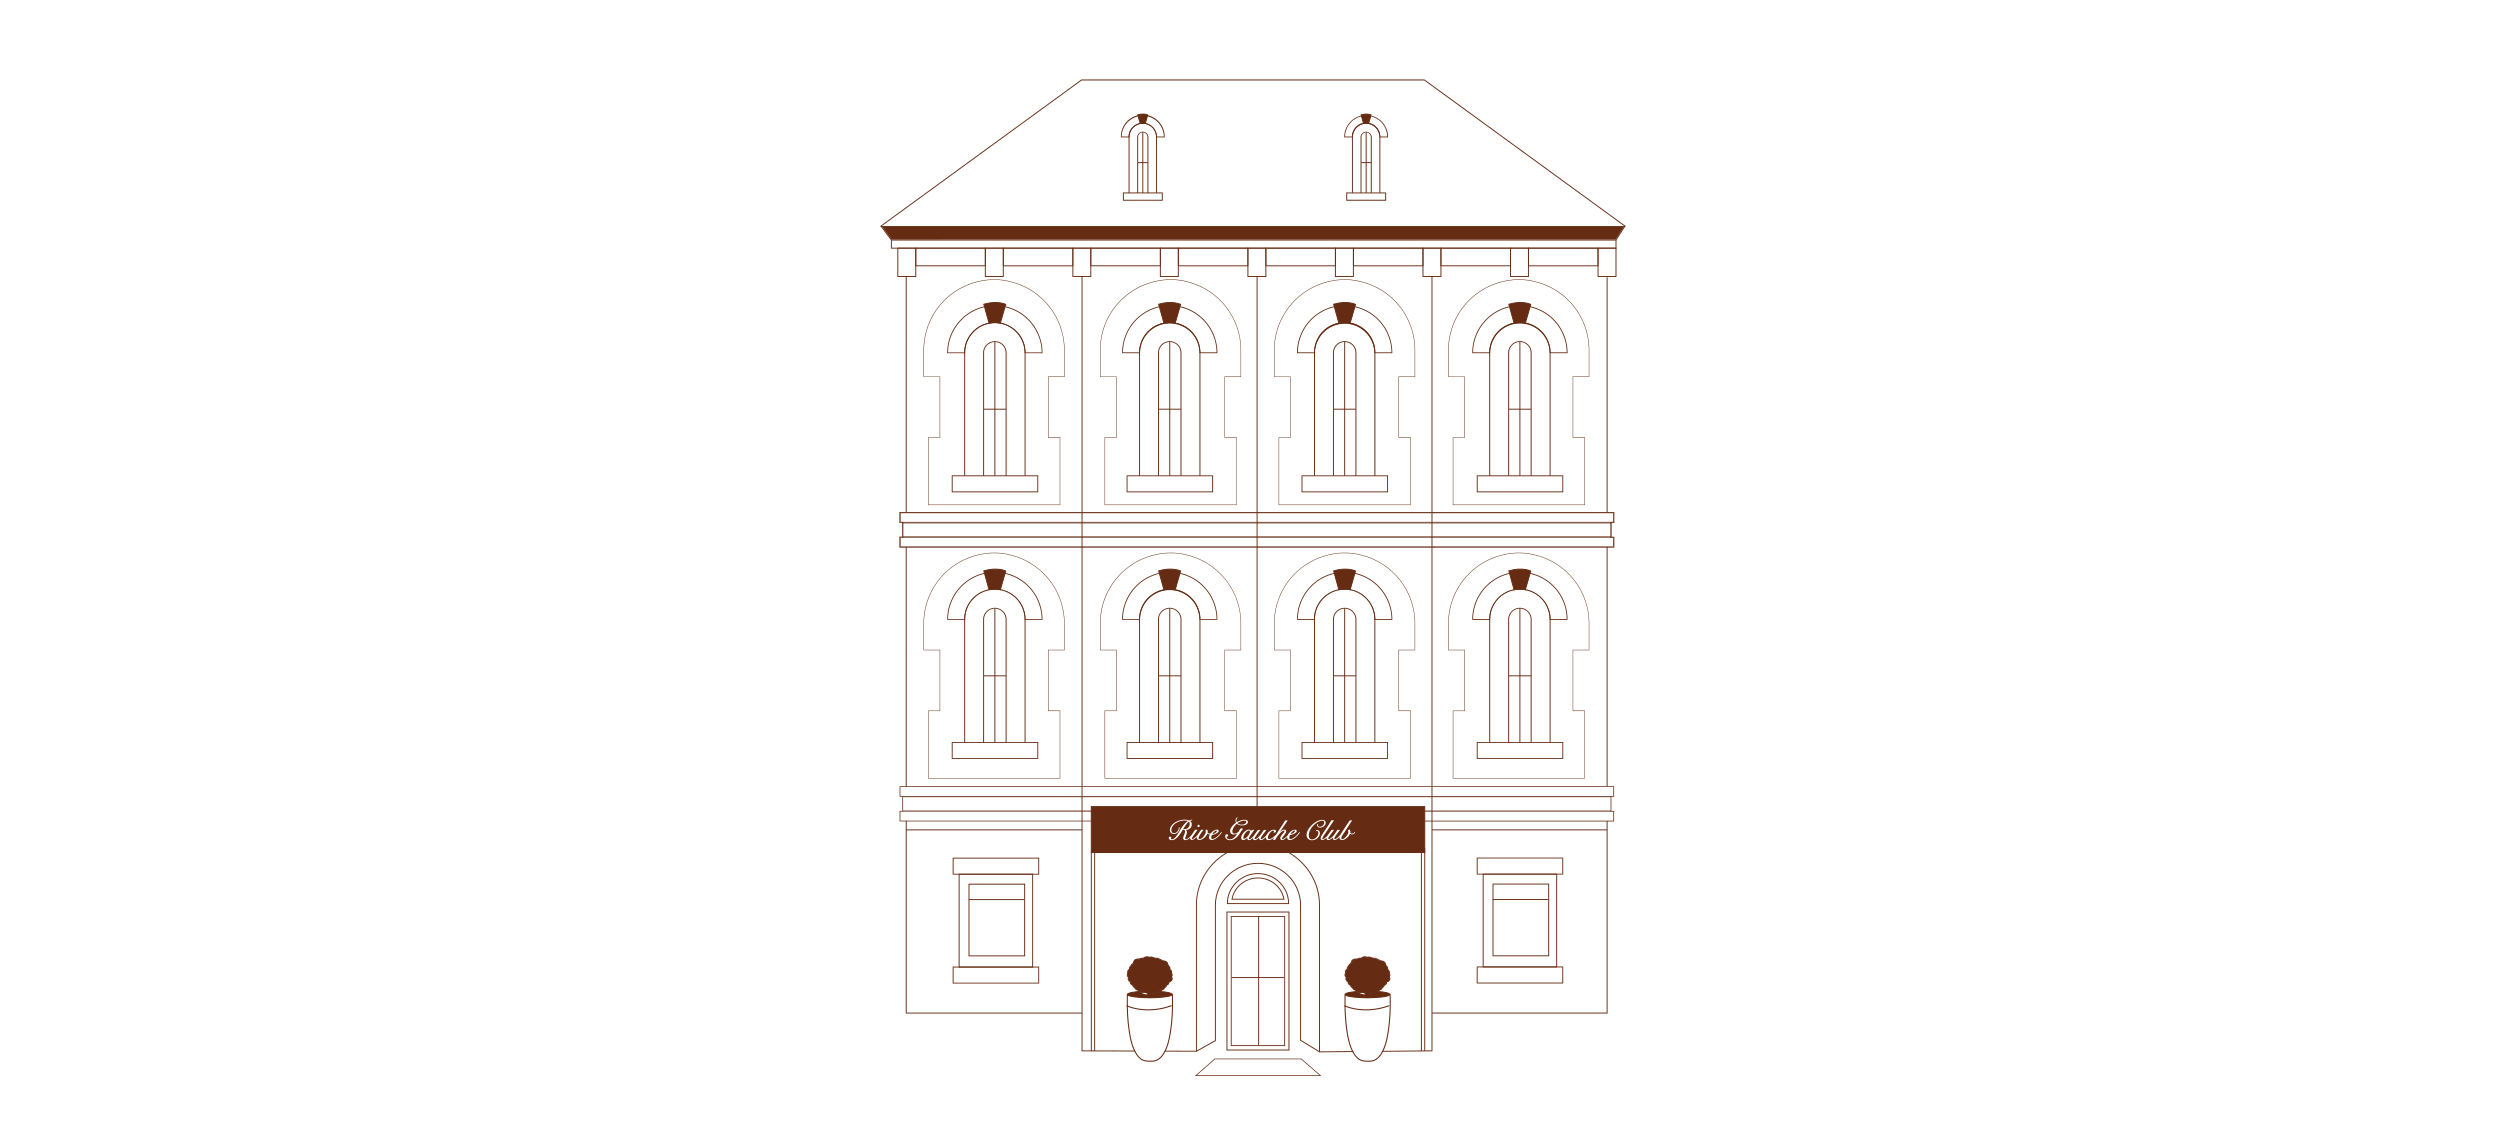 <svg viewBox="0 0 4000 1800" xmlns:xlink="http://www.w3.org/1999/xlink" xmlns="http://www.w3.org/2000/svg" data-name="Layer 2" id="Layer_2"><defs><style>.cls-1{fill:none;}.cls-2{clip-path:url(#clip-path);}.cls-3{fill:#652c13;}.cls-4{clip-path:url(#clip-path-2);}</style><clipPath id="clip-path"><rect height="2500" width="3995.1" y="-500" x="2.45" class="cls-1" id="SVGID"></rect></clipPath><clipPath id="clip-path-2"><rect height="23.28" width="1192.42" y="361.54" x="1408.51" class="cls-1" data-name="SVGID" id="SVGID-2"></rect></clipPath></defs><title>home-svg</title><g class="cls-2"><path d="M1607.83,490c-0.13.46-.27,0.92-0.44,1.37a74.9,74.9,0,0,1,59.27,72.44h-25.94a48.94,48.94,0,0,0-97.87,0h-25.94a75,75,0,0,1,58.89-72.44c-0.12-.45-0.26-0.89-0.34-1.35a76.37,76.37,0,0,0-59.92,74.47v0.68h28.67v-0.68a47.57,47.57,0,1,1,95.15,0v0.68H1668v-0.68a76.33,76.33,0,0,0-60.2-74.49" class="cls-3"></path><path d="M1574.07,486.74l8.4,30.29s9.67-2.29,18.07,0l8.65-30s-13.49-6.62-35.12-.26" class="cls-3"></path><path d="M1601.06,518l-0.72-.2c-8.12-2.21-17.6,0-17.7,0l-0.71.17-8.79-31.71,0.72-.21c21.66-6.37,35.11,0,35.67.3l0.57,0.28ZM1575,487.26l8,28.88c2.34-.47,9.94-1.73,17,0l8.27-28.69c-2.75-1.11-15.07-5.32-33.28-.17" class="cls-3"></path><path d="M1661.17,787.73H1522.78V760.56h138.39v27.17Zm-136.93-1.46h135.47V762H1524.24v24.25Z" class="cls-3"></path><path d="M1640.87,761.39h-1.52V563.72h0a47.58,47.58,0,0,0-95.09-1.68V761.36h-1.52V568.92l-0.14.47,0.08-5.5a49.1,49.1,0,0,1,98.19,0h0V761.39Z" class="cls-3"></path><path d="M1610.55,761.39H1609V563.63a17.26,17.26,0,0,0-34.46-.29l0,0.35V761.36h-1.52v-197h0v-0.69a18.78,18.78,0,0,1,37.51,0l0,0.79h0V761.39Z" class="cls-3"></path><rect height="214.77" width="1.52" y="546.55" x="1591.04" class="cls-3"></rect><rect height="1.52" width="35.54" y="653.94" x="1574.36" class="cls-3"></rect><path d="M1696.36,808.15H1485V699.58h18.5V603.11h-25.86v-43a113,113,0,0,1,87.47-110A106.52,106.52,0,0,1,1590.8,447a99.22,99.22,0,0,1,25.55,3.24,113,113,0,0,1,87,109.86v43h-25.79v96.46h18.78V808.15Zm-210.59-.76H1695.6V700.33h-18.78v-98h25.79V560.08A112.22,112.22,0,0,0,1616.17,451a98.48,98.48,0,0,0-25.37-3.22,105.8,105.8,0,0,0-25.51,3.12,112.22,112.22,0,0,0-86.89,109.22v42.28h25.86v98h-18.5V807.39Z" class="cls-3"></path><path d="M1978.71,808.15H1767.36V699.58h18.5V603.11H1760v-43a113,113,0,0,1,87.47-110,106.52,106.52,0,0,1,25.69-3.14,99.22,99.22,0,0,1,25.55,3.24,113,113,0,0,1,87,109.86v43h-25.79v96.46h18.78V808.15Zm-210.59-.76H1978V700.33h-18.78v-98H1985V560.08A112.22,112.22,0,0,0,1898.52,451a98.48,98.48,0,0,0-25.37-3.22,105.8,105.8,0,0,0-25.51,3.12,112.22,112.22,0,0,0-86.89,109.22v42.28h25.86v98h-18.5V807.39Z" class="cls-3"></path><path d="M2257.22,808.15H2045.87V699.58h18.49V603.11h-25.86v-43a113,113,0,0,1,87.47-110,106.55,106.55,0,0,1,25.69-3.14,99.26,99.26,0,0,1,25.55,3.24,113,113,0,0,1,87,109.86v43h-25.79v96.46h18.78V808.15Zm-210.59-.76h209.84V700.33h-18.78v-98h25.79V560.08A112.22,112.22,0,0,0,2177,451a98.5,98.5,0,0,0-25.37-3.22,105.83,105.83,0,0,0-25.51,3.12,112.22,112.22,0,0,0-86.89,109.22v42.28h25.86v98h-18.49V807.39Z" class="cls-3"></path><path d="M2535.87,808.15H2324.52V699.58H2343V603.11h-25.86v-43a113,113,0,0,1,87.47-110,106.52,106.52,0,0,1,25.69-3.14,99.22,99.22,0,0,1,25.55,3.24,113,113,0,0,1,87,109.86v43h-25.79v96.46h18.78V808.15Zm-210.59-.76h209.84V700.33h-18.78v-98h25.79V560.08A112.22,112.22,0,0,0,2455.68,451a98.47,98.47,0,0,0-25.37-3.22,105.8,105.8,0,0,0-25.51,3.12,112.22,112.22,0,0,0-86.89,109.22v42.28h25.86v98h-18.5V807.39Z" class="cls-3"></path><path d="M1696.36,1245.51H1485V1136.93h18.5v-96.46h-25.86v-43a113,113,0,0,1,87.47-110,106.57,106.57,0,0,1,25.69-3.14,99.17,99.17,0,0,1,25.55,3.24,113,113,0,0,1,87,109.86v43h-25.79v96.46h18.78v108.58Zm-210.59-.76H1695.6V1137.69h-18.78v-98h25.79V997.43a112.22,112.22,0,0,0-86.45-109.12,98.55,98.55,0,0,0-25.37-3.22,105.85,105.85,0,0,0-25.51,3.12,112.22,112.22,0,0,0-86.89,109.22v42.28h25.86v98h-18.5v107.06Z" class="cls-3"></path><path d="M1978.71,1245.51H1767.36V1136.93h18.5v-96.46H1760v-43a113,113,0,0,1,87.47-110,106.57,106.57,0,0,1,25.69-3.14,99.17,99.17,0,0,1,25.55,3.24,113,113,0,0,1,87,109.86v43h-25.79v96.46h18.78v108.58Zm-210.59-.76H1978V1137.69h-18.78v-98H1985V997.43a112.22,112.22,0,0,0-86.45-109.12,98.55,98.55,0,0,0-25.37-3.22,105.85,105.85,0,0,0-25.51,3.12,112.22,112.22,0,0,0-86.89,109.22v42.28h25.86v98h-18.5v107.06Z" class="cls-3"></path><path d="M2257.22,1245.51H2045.87V1136.93h18.49v-96.46h-25.86v-43a113,113,0,0,1,87.47-110,106.58,106.58,0,0,1,25.69-3.14,99.21,99.21,0,0,1,25.55,3.24,113,113,0,0,1,87,109.86v43h-25.79v96.46h18.78v108.58Zm-210.59-.76h209.84V1137.69h-18.78v-98h25.79V997.43A112.22,112.22,0,0,0,2177,888.31a98.56,98.56,0,0,0-25.37-3.22,105.87,105.87,0,0,0-25.51,3.12,112.22,112.22,0,0,0-86.89,109.22v42.28h25.86v98h-18.49v107.06Z" class="cls-3"></path><path d="M2535.87,1245.51H2324.52V1136.93H2343v-96.46h-25.86v-43a113,113,0,0,1,87.47-110,106.56,106.56,0,0,1,25.69-3.14,99.17,99.17,0,0,1,25.55,3.24,113,113,0,0,1,87,109.86v43h-25.79v96.46h18.78v108.58Zm-210.59-.76h209.84V1137.69h-18.78v-98h25.79V997.43a112.22,112.22,0,0,0-86.45-109.12,98.53,98.53,0,0,0-25.37-3.22,105.85,105.85,0,0,0-25.51,3.12,112.22,112.22,0,0,0-86.89,109.22v42.28h25.86v98h-18.5v107.06Z" class="cls-3"></path><path d="M1887.79,490c-0.14.46-.33,0.89-0.52,1.33a74.93,74.93,0,0,1,59.19,72.45h-25.94a48.94,48.94,0,0,0-97.87,0H1796.7A75,75,0,0,1,1856,491.23c-0.16-.43-0.29-0.87-0.42-1.32a76.37,76.37,0,0,0-60.2,74.53v0.68H1824v-0.68a47.58,47.58,0,0,1,95.15,0v0.68h28.67v-0.68a76.34,76.34,0,0,0-60-74.47" class="cls-3"></path><path d="M1853.87,486.74l8.4,30.29s9.67-2.29,18.07,0l8.65-30s-13.49-6.62-35.12-.26" class="cls-3"></path><path d="M1880.86,518l-0.72-.2c-8.11-2.21-17.6,0-17.7,0l-0.71.17-8.79-31.71,0.72-.21c21.66-6.37,35.11,0,35.67.3l0.57,0.28Zm-26.06-30.7,8,28.88c2.34-.47,9.94-1.73,17,0l8.27-28.69c-2.75-1.11-15.07-5.32-33.28-.17" class="cls-3"></path><path d="M1941,787.73H1802.58V760.56H1941v27.17ZM1804,786.27h135.47V762H1804v24.25Z" class="cls-3"></path><path d="M1920.67,761.39h-1.52V563.72h0a47.58,47.58,0,0,0-95.09-1.65v199.3h-1.52V569.06l-0.14.48,0.08-5.65a49.1,49.1,0,0,1,98.19,0h0V761.39Z" class="cls-3"></path><path d="M1890.35,761.39h-1.52V563.63a17.26,17.26,0,0,0-34.46-.29l0,0.35V761.36h-1.52v-197h0v-0.69a18.78,18.78,0,0,1,37.51,0l0,0.79h0V761.39Z" class="cls-3"></path><rect height="214.77" width="1.52" y="546.55" x="1870.84" class="cls-3"></rect><rect height="1.52" width="35.54" y="653.94" x="1854.16" class="cls-3"></rect><path d="M2167.68,490c-0.12.47-.25,0.94-0.42,1.39a74.86,74.86,0,0,1,59.09,72.34h-25.94a48.94,48.94,0,0,0-97.87,0h-25.94a75,75,0,0,1,58.87-72.43c-0.1-.45-0.21-0.89-0.27-1.34a76.35,76.35,0,0,0-60,74.46v0.68h28.67v-0.68a47.58,47.58,0,0,1,95.15,0v0.68h28.67v-0.68a76.3,76.3,0,0,0-60-74.41" class="cls-3"></path><path d="M2133.76,486.74l8.4,30.29s9.67-2.29,18.07,0l8.65-30s-13.49-6.62-35.12-.26" class="cls-3"></path><path d="M2160.75,518l-0.72-.2c-8.11-2.21-17.6,0-17.7,0l-0.71.17-8.79-31.71,0.72-.21c21.68-6.37,35.11,0,35.67.3l0.57,0.28Zm-26.06-30.7,8,28.88c2.34-.47,9.94-1.73,17,0l8.26-28.69c-2.75-1.11-15.07-5.32-33.28-.17" class="cls-3"></path><path d="M2220.86,787.73H2082.47V760.56h138.39v27.17Zm-136.93-1.46h135.47V762H2083.93v24.25Z" class="cls-3"></path><path d="M2200.56,761.39H2199V563.72h0A47.58,47.58,0,0,0,2104,562V761.36h-1.52V568.92l-0.14.47,0.08-5.5a49.1,49.1,0,0,1,98.19,0h0V761.39Z" class="cls-3"></path><path d="M2170.24,761.39h-1.52V563.72a17.26,17.26,0,0,0-34.46-.37l0,0.34V761.36h-1.52v-197h0v-0.69a18.78,18.78,0,0,1,37.51,0v197.7Z" class="cls-3"></path><rect height="214.77" width="1.51" y="546.55" x="2150.73" class="cls-3"></rect><rect height="1.52" width="35.54" y="653.94" x="2134.05" class="cls-3"></rect><path d="M2447.91,916.58c-0.12.46-.22,0.93-0.37,1.38a74.91,74.91,0,0,1,59.16,72.42h-25.94a48.94,48.94,0,0,0-97.87,0h-25.94a75,75,0,0,1,58.7-72.39c-0.11-.45-0.23-0.9-0.3-1.36a76.36,76.36,0,0,0-59.77,74.43v0.68h28.67v-0.68a47.58,47.58,0,1,1,95.15,0v0.68h28.67v-0.68a76.33,76.33,0,0,0-60.15-74.48" class="cls-3"></path><path d="M2414.11,913.36l8.4,30.29s9.67-2.29,18.07,0l8.65-30s-13.49-6.62-35.12-.26" class="cls-3"></path><path d="M2441.1,944.57l-0.72-.2c-8.12-2.21-17.6,0-17.7,0l-0.71.17-8.79-31.71,0.72-.21c21.66-6.37,35.11,0,35.67.3l0.57,0.28ZM2415,913.88l8,28.88c2.34-.47,9.94-1.73,17,0l8.26-28.69c-2.75-1.11-15.07-5.32-33.28-.17" class="cls-3"></path><path d="M2501.2,1214.34H2362.81v-27.17H2501.2v27.17Zm-136.93-1.46h135.47v-24.25H2364.28v24.25Z" class="cls-3"></path><path d="M2480.91,1188h-1.52l0-197.67a47.58,47.58,0,0,0-95.09-1.65V1188h-1.52V995.68l-0.14.48,0.08-5.65a49.1,49.1,0,0,1,98.19,0h0V1188Z" class="cls-3"></path><path d="M2450.59,1188h-1.52V990.25a17.26,17.26,0,0,0-34.46-.29l0,0.35V1188h-1.52V991h0v-0.69a18.78,18.78,0,0,1,37.51,0l0,0.79h0V1188Z" class="cls-3"></path><rect height="214.77" width="1.51" y="973.17" x="2431.08" class="cls-3"></rect><rect height="1.52" width="35.54" y="1080.56" x="2414.39" class="cls-3"></rect><path d="M1608.16,916.65c-0.07.48-.22,0.94-0.34,1.4a74.89,74.89,0,0,1,58.84,72.33h-25.94a48.94,48.94,0,0,0-97.87,0H1516.9A75,75,0,0,1,1576,917.89c-0.06-.46-0.09-0.93-0.11-1.4a76.37,76.37,0,0,0-60.33,74.56v0.68h28.67v-0.68a47.58,47.58,0,1,1,95.15,0v0.68H1668v-0.68a76.33,76.33,0,0,0-59.87-74.41" class="cls-3"></path><path d="M1574.07,913.36l8.4,30.29s9.67-2.29,18.07,0l8.65-30s-13.49-6.62-35.12-.26" class="cls-3"></path><path d="M1601.06,944.57l-0.72-.2c-8.12-2.21-17.6,0-17.7,0l-0.71.17-8.79-31.71,0.72-.21c21.66-6.37,35.11,0,35.67.3l0.57,0.28ZM1575,913.88l8,28.88c2.34-.47,9.94-1.73,17,0l8.27-28.69c-2.75-1.11-15.07-5.32-33.28-.17" class="cls-3"></path><path d="M1661.17,1214.34H1522.78v-27.17h138.39v27.17Zm-136.93-1.46h135.47v-24.25H1524.24v24.25Z" class="cls-3"></path><path d="M1640.87,1188h-1.52V990.33h0a47.58,47.58,0,0,0-95.09-1.68V1188h-1.52V995.54l-0.14.47,0.08-5.5a49.1,49.1,0,0,1,98.19,0h0V1188Z" class="cls-3"></path><path d="M1610.55,1188H1609V990.25a17.26,17.26,0,0,0-34.46-.29l0,0.35V1188h-1.52V991h0v-0.69a18.78,18.78,0,0,1,37.51,0l0,0.79h0V1188Z" class="cls-3"></path><rect height="214.77" width="1.52" y="973.17" x="1591.04" class="cls-3"></rect><rect height="1.52" width="35.54" y="1080.56" x="1574.36" class="cls-3"></rect><path d="M1887.87,916.61c-0.11.46-.2,0.93-0.36,1.38a74.92,74.92,0,0,1,58.95,72.38h-25.94a48.94,48.94,0,0,0-97.87,0H1796.7a75,75,0,0,1,58.9-72.44c-0.12-.45-0.26-0.89-0.34-1.35a76.37,76.37,0,0,0-59.93,74.47v0.68H1824v-0.68a47.58,47.58,0,0,1,95.15,0v0.68h28.67v-0.68a76.33,76.33,0,0,0-60-74.44" class="cls-3"></path><path d="M1853.87,913.36l8.4,30.29s9.67-2.29,18.07,0l8.65-30s-13.49-6.62-35.12-.26" class="cls-3"></path><path d="M1880.86,944.57l-0.72-.2c-8.11-2.21-17.6,0-17.7,0l-0.71.17-8.79-31.71,0.72-.21c21.66-6.37,35.11,0,35.67.3l0.57,0.28Zm-26.06-30.7,8,28.88c2.34-.47,9.94-1.73,17,0l8.27-28.69c-2.75-1.11-15.07-5.32-33.28-.17" class="cls-3"></path><path d="M1941,1214.34H1802.58v-27.17H1941v27.17ZM1804,1212.88h135.47v-24.25H1804v24.25Z" class="cls-3"></path><path d="M1920.67,1188h-1.52V990.33h0a47.58,47.58,0,0,0-95.09-1.65V1188h-1.52V995.68l-0.14.48,0.08-5.65a49.1,49.1,0,0,1,98.19,0h0V1188Z" class="cls-3"></path><path d="M1890.35,1188h-1.52V990.25a17.26,17.26,0,0,0-34.46-.29l0,0.35V1188h-1.52V991h0v-0.69a18.78,18.78,0,0,1,37.51,0l0,0.79h0V1188Z" class="cls-3"></path><rect height="214.77" width="1.52" y="973.17" x="1870.84" class="cls-3"></rect><rect height="1.52" width="35.54" y="1080.56" x="1854.16" class="cls-3"></rect><path d="M2167.7,916.62c-0.09.48-.22,0.94-0.35,1.41a74.88,74.88,0,0,1,59,72.35h-25.94a48.94,48.94,0,0,0-97.87,0h-25.94a75,75,0,0,1,59.08-72.49c-0.1-.45-0.19-0.89-0.25-1.35a76.36,76.36,0,0,0-60.2,74.52v0.68h28.67v-0.68a47.58,47.58,0,1,1,95.15,0v0.68h28.67v-0.68a76.32,76.32,0,0,0-60-74.44" class="cls-3"></path><path d="M2133.76,913.36l8.4,30.29s9.67-2.29,18.07,0l8.65-30s-13.49-6.62-35.12-.26" class="cls-3"></path><path d="M2160.75,944.57l-0.72-.2c-8.11-2.21-17.6,0-17.7,0l-0.71.17-8.79-31.71,0.72-.21c21.68-6.37,35.11,0,35.67.3l0.57,0.28Zm-26.06-30.7,8,28.88c2.34-.47,9.94-1.73,17,0L2168,914c-2.75-1.11-15.07-5.32-33.28-.17" class="cls-3"></path><path d="M2220.86,1214.34H2082.47v-27.17h138.39v27.17Zm-136.93-1.46h135.47v-24.25H2083.93v24.25Z" class="cls-3"></path><path d="M2200.56,1188H2199V990.33h0a47.58,47.58,0,0,0-95.09-1.68V1188h-1.52V995.54l-0.14.47,0.08-5.5a49.1,49.1,0,0,1,98.19,0h0V1188Z" class="cls-3"></path><path d="M2170.24,1188h-1.52V990.33a17.26,17.26,0,0,0-34.46-.37l0,0.34V1188h-1.52V991h0v-0.69a18.78,18.78,0,0,1,37.51,0V1188Z" class="cls-3"></path><rect height="214.77" width="1.51" y="973.17" x="2150.73" class="cls-3"></rect><rect height="1.52" width="35.54" y="1080.56" x="2134.05" class="cls-3"></rect><path d="M2448.06,490a14.27,14.27,0,0,1-.59,1.34,74.91,74.91,0,0,1,59.23,72.43h-25.94a48.94,48.94,0,0,0-97.87,0h-25.94a75,75,0,0,1,59-72.46c-0.12-.45-0.26-0.89-0.34-1.35a76.37,76.37,0,0,0-60,74.49v0.68h28.67v-0.68a47.58,47.58,0,0,1,95.15,0v0.68h28.67v-0.68a76.33,76.33,0,0,0-60-74.45" class="cls-3"></path><path d="M2414.11,486.74l8.4,30.29s9.67-2.29,18.07,0l8.65-30s-13.49-6.62-35.12-.26" class="cls-3"></path><path d="M2441.1,518l-0.72-.2c-8.12-2.21-17.6,0-17.7,0l-0.71.17-8.79-31.71,0.72-.21c21.66-6.37,35.11,0,35.67.3l0.57,0.28ZM2415,487.26l8,28.88c2.34-.47,9.94-1.73,17,0l8.26-28.69c-2.75-1.11-15.07-5.32-33.28-.17" class="cls-3"></path><path d="M2501.2,787.73H2362.81V760.56H2501.2v27.17Zm-136.93-1.46h135.47V762H2364.28v24.25Z" class="cls-3"></path><path d="M2480.91,761.39h-1.52l0-197.67a47.58,47.58,0,0,0-95.09-1.65v199.3h-1.52V569.06l-0.14.48,0.08-5.65a49.1,49.1,0,0,1,98.19,0h0V761.39Z" class="cls-3"></path><path d="M2450.59,761.39h-1.52V563.63a17.26,17.26,0,0,0-34.46-.29l0,0.35V761.36h-1.52v-197h0v-0.69a18.78,18.78,0,0,1,37.51,0l0,0.79h0V761.39Z" class="cls-3"></path><rect height="214.77" width="1.51" y="546.55" x="2431.08" class="cls-3"></rect><rect height="1.52" width="35.54" y="653.94" x="2414.39" class="cls-3"></rect><g class="cls-4"><path d="M2600.93,361.54L2586,384.82H1425.79l-17.28-23.27H2600.93Zm-15.78,21.77,13-20.19H1411.51l15.07,20.19H2585.15Z" class="cls-3"></path><polygon points="2598.2 363.13 2585.15 383.32 1426.59 383.32 1411.51 363.13 2598.2 363.13" class="cls-3"></polygon></g><rect height="23.28" width="1192.42" y="361.54" x="1408.51" class="cls-1" data-name="SVGID" id="SVGID-3"></rect><polygon points="2586.34 397.82 1425.44 397.82 1425.44 384.06 1426.95 384.06 1426.95 396.3 2584.83 396.3 2584.83 384.06 2586.34 384.06 2586.34 397.82" class="cls-3"></polygon><path d="M1466,443.13h-30.25v-46.9H1466v46.9Zm-28.73-1.52h27.21V397.74h-27.21v43.87Z" class="cls-3"></path><path d="M1606,443.13h-30.25v-46.9H1606v46.9Zm-28.73-1.52h27.22V397.74h-27.22v43.87Z" class="cls-3"></path><path d="M1577.24,426.06H1464.46V396.23h112.79v29.84ZM1466,424.55h109.76V397.74H1466v26.81Z" class="cls-3"></path><path d="M1746.06,443.13h-30.24v-46.9h30.24v46.9Zm-28.73-1.52h27.21V397.74h-27.21v43.87Z" class="cls-3"></path><path d="M1717.34,426.06H1604.55V396.23h112.79v29.84Zm-111.27-1.51h109.76V397.74H1606.07v26.81Z" class="cls-3"></path><path d="M1886.05,443.13H1855.8v-46.9h30.25v46.9Zm-28.73-1.52h27.22V397.74h-27.22v43.87Z" class="cls-3"></path><path d="M1857.33,426.06H1744.54V396.23h112.79v29.84Zm-111.27-1.51h109.76V397.74H1746.06v26.81Z" class="cls-3"></path><path d="M2026.14,443.13H1995.9v-46.9h30.25v46.9Zm-28.73-1.52h27.21V397.74h-27.21v43.87Z" class="cls-3"></path><path d="M1997.39,426.06H1884.6V396.23h112.79v29.84Zm-111.27-1.51h109.76V397.74H1886.12v26.81Z" class="cls-3"></path><path d="M2166.16,443.13h-30.25v-46.9h30.25v46.9Zm-28.73-1.52h27.22V397.74h-27.22v43.87Z" class="cls-3"></path><path d="M2137.44,426.06H2024.65V396.23h112.79v29.84Zm-111.27-1.51h109.75V397.74H2026.17v26.81Z" class="cls-3"></path><path d="M2306.26,443.13H2276v-46.9h30.25v46.9Zm-28.73-1.52h27.22V397.74h-27.22v43.87Z" class="cls-3"></path><path d="M2277.53,426.06H2164.75V396.23h112.78v29.84Zm-111.27-1.51H2276V397.74H2166.26v26.81Z" class="cls-3"></path><path d="M2446.25,443.13H2416v-46.9h30.25v46.9Zm-28.73-1.52h27.22V397.74h-27.22v43.87Z" class="cls-3"></path><path d="M2417.53,426.06H2304.74V396.23h112.78v29.84Zm-111.27-1.51H2416V397.74H2306.26v26.81Z" class="cls-3"></path><path d="M2586.34,443.13H2556.1v-46.9h30.25v46.9Zm-28.73-1.52h27.22V397.74h-27.22v43.87Z" class="cls-3"></path><path d="M2557.58,426.06H2444.8V396.23h112.78v29.84Zm-111.27-1.51h109.75V397.74H2446.31v26.81Z" class="cls-3"></path><polygon points="2600.09 362.8 2278.71 128.7 1730.75 128.7 1409.37 362.8 1408.48 361.57 1730.26 127.18 2279.2 127.18 2279.4 127.33 2600.98 361.57 2600.09 362.8" class="cls-3"></polygon><path d="M1450.07,875.38c-0.31,0-.58-0.07-0.88-0.09v384c0.51,0,1,0,1.52,0v-384c-0.22,0-.41.06-0.64,0.06" class="cls-3"></path><path d="M1449.33,820.24c0.49,0,.92.1,1.38,0.14V442.8h-1.52V820.26h0.13" class="cls-3"></path><path d="M1450.71,1620.13V1313.25a14,14,0,0,1-1.52-.06v308.46h282.17v-1.52H1450.71Z" class="cls-3"></path><rect height="849" width="1.52" y="442.8" x="2010.58" class="cls-3"></rect><path d="M2572.14,820.42V443.54h-1.52V820.27a14.85,14.85,0,0,1,1.52.15" class="cls-3"></path><path d="M2570.62,875.1v383.19c0.51,0,1,.06,1.51.15V874.95a14.81,14.81,0,0,1-1.51.15" class="cls-3"></path><path d="M2571.22,1313.64c-0.22,0-.39-0.05-0.6-0.06v308.06h1.51V1313.55c-0.31,0-.59.09-0.91,0.09" class="cls-3"></path><rect height="1.52" width="280.31" y="1327.03" x="2291.17" class="cls-3"></rect><rect height="1.52" width="281.62" y="1327.03" x="1449.54" class="cls-3"></rect><polygon points="2294.28 875.64 1439.59 875.64 1439.59 859.2 1443.92 859.15 1443.91 836.35 1439.59 836.01 1439.59 819.76 2294.28 819.76 2294.28 820.56 1440.38 820.56 1440.38 835.27 1444.7 835.62 1444.71 859.93 1440.38 859.98 1440.38 874.85 2294.28 874.85 2294.28 875.64" class="cls-3"></polygon><path d="M2294.68,876.24H1439V858.6l4.33-.05V836.91l-4.32-.35V819.16h855.69v2H1441v13.57l4.33,0.35v25.45l-4.33,0v13.68h853.7v2Zm-854.9-.79h854.1V875h-853.7V859.79l4.33,0V835.8l-4.33-.35V820.36h853.7V820h-854.1v15.87l4.32,0.35v23.16l-4.33.05v16.06Z" class="cls-3"></path><polygon points="2582.31 875.64 2294.28 875.64 2294.28 874.85 2581.52 874.85 2581.52 860.15 2577.19 859.93 2577.19 835.64 2581.52 835.44 2581.52 820.56 2294.28 820.56 2294.28 819.76 2582.31 819.76 2582.31 836.2 2577.98 836.4 2577.98 859.17 2582.31 859.39 2582.31 875.64" class="cls-3"></polygon><path d="M2582.91,876.24h-289v-2h287V860.71l-4.33-.21V835.07l4.33-.2V821.16h-287v-2h289v17.6l-4.33.21V858.6l4.33,0.21v17.43Zm-288.23-.79h287.44V859.57l-4.33-.21V836.22l4.33-.21V820H2294.68v0.41h287v15.26l-4.33.2v23.92l4.33,0.21V875h-287v0.41Z" class="cls-3"></path><rect height="0.79" width="1132.85" y="858.97" x="1444.73" class="cls-3"></rect><path d="M2578,860.53H1444.33v-2.35H2578v2.35Zm-1132.85-.79H2577.19V859H1445.12v0.76Z" class="cls-3"></path><rect height="0.79" width="1132.85" y="835.82" x="1444.73" class="cls-3"></rect><path d="M2578,837.39H1444.33V835H2578v2.35Zm-1132.85-.79H2577.19v-0.76H1445.12v0.76Z" class="cls-3"></path><path d="M2279.1,1313.1c0,0.4,0,.8,0,1.2h15.15v-1.2H2279.1Z" class="cls-3"></path><path d="M1439.38,1258v16.63l4.32,0.35v22.4l-4.33,0v16.85H1746.8c0-.4,0-0.8,0-1.2H1440.59v-14.46l4.33,0v-24.69l-4.32-.35v-14.33h853.7V1258h-854.9Z" class="cls-3"></path><polygon points="2582.53 1314.31 2294.28 1314.31 2294.28 1313.08 2581.3 1313.08 2581.3 1298.81 2576.97 1298.59 2576.97 1273.88 2581.3 1273.68 2581.3 1259.22 2294.28 1259.22 2294.28 1257.99 2582.53 1257.99 2582.53 1274.86 2578.2 1275.06 2578.2 1297.41 2582.53 1297.63 2582.53 1314.31" class="cls-3"></polygon><path d="M1746.28,1297H1444.73v1.55h301.42c0-.52.06-1,0.13-1.55" class="cls-3"></path><path d="M2279,1297c0.06,0.52.12,1,.12,1.55h298.43V1297H2279Z" class="cls-3"></path><rect height="1.55" width="1132.85" y="1273.89" x="1444.73" class="cls-3"></rect><path d="M1745.33,1363.18v318.34h1.52V1363.75a13,13,0,0,1-1.52-.57" class="cls-3"></path><path d="M1751.48,1364.54c-0.28,0-.51-0.06-0.79-0.08v317.06h1.52V1364.47c-0.25,0-.47.07-0.73,0.07" class="cls-3"></path><rect height="324.54" width="1.51" y="1357.01" x="2278.81" class="cls-3"></rect><path d="M2273.46,1364v317.53H2275V1364.17c-0.54,0-1-.1-1.51-0.15" class="cls-3"></path><path d="M1863.53,219.84h-13.8v-0.69a21.26,21.26,0,1,0-42.52,0v0.69h-13.8v-0.69a35.06,35.06,0,1,1,70.11,0v0.69Zm-12.43-1.38h11a33.68,33.68,0,0,0-67.35,0h11a22.64,22.64,0,0,1,45.26,0" class="cls-3"></path><path d="M1820.41,183.81l3.82,13.78a19.24,19.24,0,0,1,8.22,0l3.94-13.66s-6.14-3-16-.12" class="cls-3"></path><path d="M1833,198.52l-0.72-.2a18.53,18.53,0,0,0-7.85,0l-0.71.17-4.21-15.2,0.71-.21c10-2.94,16.27,0,16.52.16l0.57,0.28Zm-11.63-14.18,3.43,12.37a20,20,0,0,1,7.15,0l3.55-12.31c-1.67-.6-6.8-2-14.12,0" class="cls-3"></path><path d="M1860.45,321.14h-63.8V307.93h63.8v13.21Zm-62.28-1.52h60.77V309.44h-60.77v10.18Z" class="cls-3"></path><path d="M1851.21,308.73h-1.52V218.82a21.23,21.23,0,0,0-42.43-.68v90.58h-1.52V224l-0.07.25,0-5.36a22.75,22.75,0,0,1,45.49,0h0v89.83Z" class="cls-3"></path><path d="M1837.42,308.73h-1.52V218.82a7.44,7.44,0,0,0-14.84-.21v90.11h-1.52V219.48h0v-0.71a9,9,0,0,1,17.89,0v89.94Z" class="cls-3"></path><rect height="97.68" width="1.52" y="211.02" x="1827.72" class="cls-3"></rect><rect height="1.52" width="16.17" y="259.45" x="1820.54" class="cls-3"></rect><path d="M2220.89,219.84h-13.8v-0.69a21.26,21.26,0,0,0-42.52,0v0.69h-13.8v-0.69a35.06,35.06,0,1,1,70.12,0v0.69Zm-12.43-1.38h11a33.68,33.68,0,0,0-67.35,0h11a22.64,22.64,0,0,1,45.26,0" class="cls-3"></path><path d="M2177.77,183.81l3.82,13.78a19.24,19.24,0,0,1,8.22,0l3.94-13.66s-6.14-3-16-.12" class="cls-3"></path><path d="M2190.34,198.52l-0.72-.2a18.49,18.49,0,0,0-7.84,0l-0.71.17-4.21-15.2,0.71-.21c10-2.94,16.26,0,16.52.16l0.57,0.28Zm-11.63-14.18,3.43,12.37a20,20,0,0,1,7.15,0l3.55-12.31c-1.67-.6-6.79-2-14.12,0" class="cls-3"></path><path d="M2217.81,321.14H2154V307.93h63.79v13.21Zm-62.28-1.52h60.76V309.44h-60.76v10.18Z" class="cls-3"></path><path d="M2208.57,308.73h-1.52V218.82a21.23,21.23,0,0,0-42.43-.66v90.56h-1.52v-84.4l-0.08.28,0.05-5.7a22.74,22.74,0,0,1,45.48,0h0v89.83Z" class="cls-3"></path><path d="M2194.78,308.73h-1.52V218.82a7.44,7.44,0,0,0-14.84-.21v90.11h-1.52V219.48h0v-0.71a9,9,0,0,1,17.89,0v89.94Z" class="cls-3"></path><rect height="97.68" width="1.51" y="211.02" x="2185.08" class="cls-3"></rect><rect height="1.52" width="16.17" y="259.45" x="2177.91" class="cls-3"></rect><path d="M2063.1,1680.8H1962.36V1458.5H2063.1v222.3Zm-99.23-1.52h97.71V1460h-97.71v219.27Z" class="cls-3"></path><path d="M2056.18,1673.7h-86.91V1465.6h86.91v208.1Zm-85.53-1.38h84.15V1467h-84.15v205.35Z" class="cls-3"></path><path d="M1962.93,1363.6c-29.5,17-49.4,48.57-49.4,84.67v232.94l-49.56-.16c-0.11.32-.27,0.61-0.4,0.92s-0.08.4-.15,0.59l50.87,0.17H1915V1448.27c0-36.15,20.28-67.66,50.15-84.19a13.92,13.92,0,0,1-2.27-.48" class="cls-3"></path><path d="M2165.44,1683.25c-0.11-.36-0.19-0.73-0.28-1.1,0-.14-0.08-0.27-0.1-0.41l-53.06.47V1448.27c0-35.53-19.25-66.67-48-83.85-0.89.06-1.78,0.13-2.67,0.18,29.33,16.67,49.14,47.92,49.14,83.67v235.47Z" class="cls-3"></path><path d="M1815.92,1680.9l-83.91-.27V442.8h-1.52V1682.14l86,0.28a13.62,13.62,0,0,1-.54-1.52" class="cls-3"></path><path d="M2290.41,442.8V1680.63l-78.34.7a14.4,14.4,0,0,1-.63,1.52l80.49-.72V442.8h-1.51Z" class="cls-3"></path><path d="M2110.86,1683.63l-30.68-18.72V1448.27c0-36.49-30.23-66.18-67.4-66.18s-67.4,29.69-67.4,66.18v217.17l-30.71,17.19-0.74-1.32,29.94-16.76V1448.27c0-37.33,30.92-67.7,68.91-67.7s68.92,30.37,68.92,67.7v215.78l30,18.28Z" class="cls-3"></path><path d="M2062.54,1446.5H1963v-0.76c0-26.89,22.33-48.76,49.77-48.76s49.77,21.87,49.77,48.76v0.76Zm-98-1.52H2061c-0.42-25.7-21.9-46.49-48.24-46.49s-47.83,20.79-48.24,46.49" class="cls-3"></path><path d="M2055.21,1439.46h-84.88l0.16-.89c3.58-20,21.36-34.56,42.28-34.56s38.7,14.54,42.28,34.56Zm-83.06-1.52h81.24c-3.81-18.84-20.75-32.42-40.62-32.42s-36.81,13.58-40.62,32.42" class="cls-3"></path><path d="M2280.37,1364.83H1745.31v-75h535.05v75Zm-533.49-1.56h531.94v-71.88H1746.87v71.88Z" class="cls-3"></path><rect height="1.52" width="279.81" y="1620.12" x="2291.26" class="cls-3"></rect><path d="M1653,1548H1533.84V1398H1653V1548Zm-117.65-1.51h116.14V1399.55H1535.36v146.92Z" class="cls-3"></path><path d="M1640.21,1530.1h-90.6V1413.91h90.6V1530.1Zm-89.09-1.51h87.57V1415.42h-87.57v113.16Z" class="cls-3"></path><rect height="1.51" width="88.87" y="1438.62" x="1550.04" class="cls-3"></rect><path d="M1662.68,1399.44H1524.29v-27.17h138.39v27.17ZM1525.76,1398h135.47v-24.25H1525.76V1398Z" class="cls-3"></path><path d="M1662.68,1573.7H1524.29v-27.17h138.39v27.17Zm-136.93-1.46h135.47V1548H1525.76v24.25Z" class="cls-3"></path><path d="M2491.46,1547.83H2372.3V1397.89h119.16v149.94Zm-117.65-1.51h116.14V1399.4H2373.81v146.92Z" class="cls-3"></path><path d="M2478.66,1530h-90.6V1413.76h90.6V1530Zm-89.09-1.51h87.57V1415.27h-87.57v113.17Z" class="cls-3"></path><rect height="1.51" width="88.87" y="1438.48" x="2388.5" class="cls-3"></rect><path d="M2501.14,1399.29H2362.75v-27.17h138.39v27.17Zm-136.93-1.46h135.47v-24.25H2364.21v24.25Z" class="cls-3"></path><path d="M2501.14,1573.56H2362.75v-27.17h138.39v27.17Zm-136.93-1.46h135.47v-24.25H2364.21v24.25Z" class="cls-3"></path><path d="M2114.14,1721.49H1911.87l31.63-27.75h138.62l0.16,0.14Zm-199.26-1.14H2111.1l-29.4-25.48H1943.93Z" class="cls-3"></path><rect height="206.36" width="1.52" y="1466.05" x="2013.05" class="cls-3"></rect><rect height="1.52" width="84.52" y="1563.35" x="1970.41" class="cls-3"></rect><path d="M2188.21,1698.77c-4.62,0-10.15-.43-14.64-3.61a30,30,0,0,1-8.2-9.28c-6.73-11.13-9.4-24.55-11.27-37.39a299.6,299.6,0,0,1-2.86-39.31c-0.06-4.48,0-8.91,0-13.17,0-.35,0-0.77,0-1.23a32.37,32.37,0,0,1,.16-3.82l1.69,0.24a32.31,32.31,0,0,0-.14,3.59c0,0.47,0,.9,0,1.26-0.09,4.24-.11,8.64,0,13.1a298.14,298.14,0,0,0,2.84,39.09c1.85,12.66,4.47,25.88,11,36.75a28.43,28.43,0,0,0,7.73,8.77c4.55,3.22,10,3.38,16.23,3.27a19.64,19.64,0,0,0,7.47-1.25c3.71-1.53,7.1-4.48,10.05-8.76,6.76-9.78,9.57-22.15,11.61-34.06a274.54,274.54,0,0,0,3.49-38.7c0.22-8.26.2-15.56-.07-22.32-0.05-.1-0.13-0.22-0.21-0.35a2.31,2.31,0,0,1-.46-1.05l1.7-.08c0-.06.11,0.08,0.21,0.24a2.28,2.28,0,0,1,.46,1.07c0.28,6.84.3,14.21,0.07,22.55a276,276,0,0,1-3.51,38.94c-2.07,12.11-4.94,24.69-11.89,34.74-3.14,4.55-6.78,7.7-10.8,9.36a21.36,21.36,0,0,1-8.09,1.38c-0.82,0-1.7,0-2.6,0" class="cls-3"></path><path d="M2203.81,1586.4a12.93,12.93,0,0,1-3.2,1,13.68,13.68,0,0,1-4.93.9c-0.5,0-.93-0.1-1.41-0.14a12.89,12.89,0,0,1-8,2.6c-0.16,0-.3,0-0.46,0a10.79,10.79,0,0,1-1.7.15h-1.23a14.12,14.12,0,0,1-3.25-.4l-0.17,0a14,14,0,0,1-1.44-.47,12.09,12.09,0,0,1-5.45-3.63c-12,.84-20.27,2.63-20.27,4.71,0,2.89,16,5.24,35.73,5.24s35.73-2.34,35.73-5.24c0-2.06-8.14-3.83-19.93-4.68" class="cls-3"></path><path d="M2213.4,1586.54c-2.49-.36-5.29-0.66-8.3-0.91a12.29,12.29,0,0,1-3.28,1.47c13.5,0.83,20.72,2.76,21.06,4-0.45,1.58-12.44,4.38-34.88,4.38s-34.48-2.82-34.88-4.37c0.3-1.19,7.19-3.09,20.21-3.95a12.26,12.26,0,0,1-1.19-1.36l-0.2-.23h-0.18c-3.34.25-6.42,0.58-9.14,1-11.19,1.64-11.19,3.75-11.19,4.55s0,2.9,11.19,4.54a209.64,209.64,0,0,0,50.78,0c11.19-1.64,11.19-3.75,11.19-4.54s0-2.91-11.19-4.55" class="cls-3"></path><polyline points="2184.96 1588.75 2184.96 1596.03 2191.76 1596.03 2191.76 1587.73" class="cls-3"></polyline><polygon points="2192.51 1596.78 2184.2 1596.78 2184.2 1589.33 2185.71 1589.33 2185.71 1595.28 2191.01 1595.28 2191.01 1588.77 2192.51 1588.77 2192.51 1596.78" class="cls-3"></polygon><path d="M2152,1560.19a4.66,4.66,0,0,0,2.25,3.54,4.24,4.24,0,0,0-.77,2.4,5.16,5.16,0,0,0,3.49,4.54,4,4,0,0,0-.11.91A5.05,5.05,0,0,0,2160,1576a5.35,5.35,0,0,0,1.12,1.06,5,5,0,0,0,2.89,3.32,5.51,5.51,0,0,0,4.42,3.74,6.49,6.49,0,0,0,4.09,2.1,6.65,6.65,0,0,0,4.54,2.09,7.43,7.43,0,0,0,2.44-.24,7.3,7.3,0,0,0,2.82.79,7.8,7.8,0,0,0,1.09,0,6.8,6.8,0,0,0,4.47,1.2,7,7,0,0,0,3.67-1.3,7.52,7.52,0,0,0,1.83.12,7.3,7.3,0,0,0,2.82-.79,7.44,7.44,0,0,0,2.44.24,6.65,6.65,0,0,0,4.54-2.09,6.5,6.5,0,0,0,4.09-2.1,5.51,5.51,0,0,0,4.42-3.74,4.94,4.94,0,0,0,2.89-3.32,5.35,5.35,0,0,0,1.12-1.06,5.05,5.05,0,0,0,3.17-4.38,4.11,4.11,0,0,0,0-.46c2.87-.59,5-2.6,5-5a4.4,4.4,0,0,0-1.26-3,4.3,4.3,0,0,0,1.17-2.62,4.43,4.43,0,0,0-1.14-3.19,4.05,4.05,0,0,0,.35-1.39,5.09,5.09,0,0,0-3-4.65,4.06,4.06,0,0,0,.31-1.27,4.83,4.83,0,0,0-2.21-4.17,4.88,4.88,0,0,0-1.44-2.5c0-.06,0-0.12,0-0.18,0.19-2.85-2.65-5.36-6.35-5.62-0.27,0-.53,0-0.79,0a360.2,360.2,0,0,0-9.45-4.38,8.42,8.42,0,0,0-2.74.26,8.3,8.3,0,0,0-3.22-.88H2194a7.82,7.82,0,0,0-4.83-1.18,8.56,8.56,0,0,0-2,.37,8.08,8.08,0,0,0-4.07-.75,7.57,7.57,0,0,0-5.13,2.33,8.54,8.54,0,0,0-2.24-.14,7.93,7.93,0,0,0-4.37,1.62,8.4,8.4,0,0,0-2.83-.29c-3.63.25-6.43,2.67-6.35,5.45a4.82,4.82,0,0,0-1.2,2.17,5.6,5.6,0,0,0-3.25,3.74,4.83,4.83,0,0,0-2.21,4.17,4,4,0,0,0,.15.8,5.09,5.09,0,0,0-3,4.65,4.08,4.08,0,0,0,.46,1.61,4.4,4.4,0,0,0-1.09,3.13" class="cls-3"></path><path d="M2187.41,1590.78a7.48,7.48,0,0,1-4.16-1.2,11.48,11.48,0,0,0-6.2-.55,7.5,7.5,0,0,1-4.86-2.14,7.3,7.3,0,0,1-4.12-2.12,6.32,6.32,0,0,1-4.65-3.9,5.65,5.65,0,0,1-2.93-3.41,6,6,0,0,1-.93-0.9,5.71,5.71,0,0,1-3.44-5,4.44,4.44,0,0,1,0-.47,5.73,5.73,0,0,1-3.41-5,4.88,4.88,0,0,1,.53-2.2,5.2,5.2,0,0,1-2-3.69,5,5,0,0,1,1-3.28,4.76,4.76,0,0,1-.34-1.46,5.7,5.7,0,0,1,2.87-5.07c0-.13,0-0.26,0-0.38a5.48,5.48,0,0,1,2.29-4.67,6.29,6.29,0,0,1,3.29-3.83,5.57,5.57,0,0,1,1.08-1.93c0.12-3.07,3.15-5.64,7.05-5.91a8.93,8.93,0,0,1,2.72.22,8.79,8.79,0,0,1,4.48-1.55,9.23,9.23,0,0,1,2,.08,8.43,8.43,0,0,1,5.35-2.27,8.82,8.82,0,0,1,4.18.7,9.17,9.17,0,0,1,1.87-.32,8.57,8.57,0,0,1,5.12,1.18h0a9.15,9.15,0,0,1,3.25.83,9,9,0,0,1,2.7-.21,197.77,197.77,0,0,1,9.7,4.38l0.55,0a8.56,8.56,0,0,1,5.08,2,5.39,5.39,0,0,1,2,4.25,5.62,5.62,0,0,1,1.33,2.33,5.48,5.48,0,0,1,2.29,4.67,4.68,4.68,0,0,1-.15.89,5.69,5.69,0,0,1,2.82,5,4.61,4.61,0,0,1-.25,1.21,5,5,0,0,1,1,3.37,4.92,4.92,0,0,1-.95,2.56,5,5,0,0,1,1,3c0,2.52-2,4.74-5,5.57a5.73,5.73,0,0,1-3.44,4.86,5.86,5.86,0,0,1-.93.9,5.64,5.64,0,0,1-2.93,3.41,6.32,6.32,0,0,1-4.65,3.9,7.3,7.3,0,0,1-4.12,2.12,7.49,7.49,0,0,1-4.86,2.14,8.1,8.1,0,0,0-5.27.55,8.23,8.23,0,0,1-1.7-.07,7.82,7.82,0,0,1-3.79,1.26l-0.58,0m-3.72-2.74,0.22,0.16a6.11,6.11,0,0,0,4,1.05,6.28,6.28,0,0,0,3.27-1.16l0.26-.19,0.31,0.05a6.71,6.71,0,0,0,1.64.11,6.52,6.52,0,0,0,2.53-.71l0.26-.13,0.28,0.07a6.79,6.79,0,0,0,2.2.21,5.9,5.9,0,0,0,4-1.84l0.18-.21,0.28,0a5.76,5.76,0,0,0,3.62-1.84l0.17-.2,0.25-.05a4.77,4.77,0,0,0,3.85-3.18l0.08-.35,0.33-.16a4.18,4.18,0,0,0,2.48-2.79l0.06-.29,0.24-.17a4.65,4.65,0,0,0,1-.91l0.27-.22a4.3,4.3,0,0,0,2.74-3.71,3.57,3.57,0,0,0,0-.38l-0.08-.68,0.67-.14c2.58-.53,4.38-2.28,4.38-4.25a3.65,3.65,0,0,0-1.06-2.49l-0.47-.51,0.47-.51a3.56,3.56,0,0,0,1-2.16,3.68,3.68,0,0,0-1-2.65l-0.31-.36,0.19-.43a3.35,3.35,0,0,0,.29-1.13,4.33,4.33,0,0,0-2.58-3.94l-0.59-.32,0.26-.62a3.28,3.28,0,0,0,.25-1,4.08,4.08,0,0,0-1.9-3.52l-0.24-.17-0.06-.29a4.15,4.15,0,0,0-1.23-2.11l-0.27-.26,0-.37a3.91,3.91,0,0,0-1.44-3.31,7,7,0,0,0-4.19-1.65c-0.25,0-.48,0-0.73,0h-0.32l-0.23-.23a6.77,6.77,0,0,0-3.88-1.83l-0.28,0-0.18-.21a6.81,6.81,0,0,0-4.63-2.09,7.73,7.73,0,0,0-2.49.23l-0.28.08-0.26-.13a7.55,7.55,0,0,0-2.92-.8h-0.2l-0.36-.11a7.11,7.11,0,0,0-4.37-1.06,7.71,7.71,0,0,0-1.81.34l-0.29.09-0.27-.13a7.39,7.39,0,0,0-3.69-.68,6.8,6.8,0,0,0-4.62,2.08l-0.29.32-0.42-.08a7.5,7.5,0,0,0-2-.13,7.18,7.18,0,0,0-4,1.46l-0.3.24-0.37-.1a7.52,7.52,0,0,0-2.58-.26c-3.18.22-5.71,2.32-5.65,4.68v0.31l-0.21.22a4.11,4.11,0,0,0-1,1.83l-0.08.35-0.32.15a4.83,4.83,0,0,0-2.84,3.21l-0.06.29-0.24.17a4.08,4.08,0,0,0-1.9,3.52,3.15,3.15,0,0,0,.12.65l0.16,0.58-0.53.29a4.33,4.33,0,0,0-2.58,3.94,3.38,3.38,0,0,0,.38,1.31l0.23,0.44-0.32.38a3.66,3.66,0,0,0-.92,2.6,3.9,3.9,0,0,0,1.92,3l0.64,0.42-0.43.63a3.46,3.46,0,0,0-.64,2,4.42,4.42,0,0,0,3,3.84l0.58,0.25-0.14.62a3.22,3.22,0,0,0-.09.74,4.3,4.3,0,0,0,2.74,3.71l0.27,0.22a4.54,4.54,0,0,0,1,.91l0.24,0.17,0.06,0.29a4.18,4.18,0,0,0,2.48,2.79l0.33,0.16,0.08,0.35a4.77,4.77,0,0,0,3.85,3.18l0.25,0.05,0.17,0.2a5.76,5.76,0,0,0,3.62,1.84l0.27,0,0.19,0.21a5.91,5.91,0,0,0,4,1.84,6.74,6.74,0,0,0,2.2-.21l0.28-.07,0.26,0.13a6.52,6.52,0,0,0,2.53.71,7.7,7.7,0,0,0,1,0Z" class="cls-3"></path><path d="M2211.61,1545a8,8,0,0,1-6.87.19" class="cls-3"></path><path d="M2207.84,1546.68a7.62,7.62,0,0,1-3.44-.8,0.75,0.75,0,1,1,.67-1.35,7.24,7.24,0,0,0,6.17-.18,0.75,0.75,0,0,1,.73,1.32,9.25,9.25,0,0,1-4.13,1" class="cls-3"></path><path d="M2200.45,1548.64a8,8,0,0,1-6.87.19" class="cls-3"></path><path d="M2196.68,1550.3a7.61,7.61,0,0,1-3.44-.8,0.75,0.75,0,1,1,.67-1.35,7.25,7.25,0,0,0,6.17-.18,0.75,0.75,0,0,1,.73,1.32,9.25,9.25,0,0,1-4.14,1" class="cls-3"></path><path d="M2190.15,1540.81a8,8,0,0,1-6.87.19" class="cls-3"></path><path d="M2186.38,1542.48a7.62,7.62,0,0,1-3.44-.8,0.75,0.75,0,1,1,.67-1.35,7.25,7.25,0,0,0,6.17-.18,0.75,0.75,0,0,1,.73,1.32,9.25,9.25,0,0,1-4.13,1" class="cls-3"></path><path d="M2179.55,1548.26a8,8,0,0,1-6.87.19" class="cls-3"></path><path d="M2175.78,1549.92a7.62,7.62,0,0,1-3.44-.8,0.75,0.75,0,1,1,.67-1.35,7.25,7.25,0,0,0,6.17-.18,0.75,0.75,0,0,1,.73,1.32,9.25,9.25,0,0,1-4.13,1" class="cls-3"></path><path d="M2173.54,1542.72a8,8,0,0,1-6.87.19" class="cls-3"></path><path d="M2169.77,1544.39a7.62,7.62,0,0,1-3.44-.8,0.75,0.75,0,1,1,.67-1.35,7.24,7.24,0,0,0,6.17-.18,0.75,0.75,0,0,1,.73,1.32,9.25,9.25,0,0,1-4.13,1" class="cls-3"></path><path d="M2190.15,1555.7a8,8,0,0,1-6.87.19" class="cls-3"></path><path d="M2186.37,1557.36a7.61,7.61,0,0,1-3.44-.8,0.75,0.75,0,1,1,.67-1.35,7.25,7.25,0,0,0,6.17-.18,0.75,0.75,0,0,1,.73,1.32,9.24,9.24,0,0,1-4.14,1" class="cls-3"></path><path d="M2203.12,1538.33a8,8,0,0,1-6.87.19" class="cls-3"></path><path d="M2199.35,1540a7.61,7.61,0,0,1-3.44-.8,0.75,0.75,0,1,1,.67-1.35,7.25,7.25,0,0,0,6.17-.18,0.75,0.75,0,0,1,.73,1.32,9.24,9.24,0,0,1-4.14,1" class="cls-3"></path><path d="M2165.81,1554.37a8,8,0,0,1-6.87.19" class="cls-3"></path><path d="M2162,1556a7.62,7.62,0,0,1-3.44-.8,0.75,0.75,0,1,1,.67-1.35,7.25,7.25,0,0,0,6.17-.18,0.75,0.75,0,0,1,.73,1.32,9.25,9.25,0,0,1-4.13,1" class="cls-3"></path><path d="M2209.76,1566a8,8,0,0,1-6.87.19" class="cls-3"></path><path d="M2206,1567.7a7.62,7.62,0,0,1-3.44-.8,0.75,0.75,0,1,1,.67-1.35,7.25,7.25,0,0,0,6.17-.18,0.75,0.75,0,0,1,.73,1.32,9.25,9.25,0,0,1-4.13,1" class="cls-3"></path><path d="M2185.74,1616.61c-21.25,0-35-6.58-35.17-6.68l0.75-1.53c0.3,0.15,30.72,14.7,71.28-.2l0.59,1.6a108.19,108.19,0,0,1-37.45,6.81" class="cls-3"></path><path d="M1839.86,1698.77c-4.62,0-10.15-.43-14.64-3.61a30,30,0,0,1-8.2-9.28c-6.73-11.13-9.4-24.55-11.27-37.39a299.56,299.56,0,0,1-2.86-39.31c-0.06-4.48,0-8.91,0-13.17,0-.35,0-0.77,0-1.23a32.34,32.34,0,0,1,.16-3.82l1.68,0.24a32.33,32.33,0,0,0-.14,3.59c0,0.47,0,.9,0,1.26-0.09,4.24-.11,8.64,0,13.1a298.19,298.19,0,0,0,2.84,39.09c1.85,12.66,4.47,25.88,11,36.75a28.43,28.43,0,0,0,7.73,8.77c4.55,3.22,10,3.38,16.23,3.27a19.64,19.64,0,0,0,7.47-1.25c3.71-1.53,7.1-4.48,10.05-8.76,6.76-9.78,9.57-22.15,11.61-34.06a274.24,274.24,0,0,0,3.48-38.7c0.23-8.26.21-15.56-.06-22.32-0.05-.1-0.13-0.22-0.21-0.35a2.3,2.3,0,0,1-.46-1.05l1.7-.08c0-.06.11,0.08,0.2,0.24a2.28,2.28,0,0,1,.46,1.07c0.28,6.84.3,14.21,0.07,22.55a276,276,0,0,1-3.51,38.94c-2.07,12.11-4.94,24.69-11.89,34.74-3.14,4.55-6.78,7.7-10.8,9.36a21.36,21.36,0,0,1-8.09,1.38c-0.82,0-1.7,0-2.6,0" class="cls-3"></path><path d="M1855.46,1586.4a12.94,12.94,0,0,1-3.2,1,13.68,13.68,0,0,1-4.93.9c-0.5,0-.93-0.1-1.41-0.14a12.89,12.89,0,0,1-8,2.6c-0.16,0-.3,0-0.46,0a10.79,10.79,0,0,1-1.7.15h-1.23a14.12,14.12,0,0,1-3.25-.4l-0.17,0a14,14,0,0,1-1.44-.47,12.09,12.09,0,0,1-5.45-3.63c-12,.84-20.27,2.63-20.27,4.71,0,2.89,16,5.24,35.73,5.24s35.73-2.34,35.73-5.24c0-2.06-8.14-3.83-19.93-4.68" class="cls-3"></path><path d="M1865.05,1586.54c-2.49-.36-5.29-0.66-8.3-0.91a12.3,12.3,0,0,1-3.28,1.47c13.5,0.83,20.71,2.76,21.06,4-0.45,1.58-12.44,4.38-34.88,4.38s-34.48-2.82-34.88-4.37c0.3-1.19,7.19-3.09,20.21-3.95a12.28,12.28,0,0,1-1.19-1.36l-0.2-.23h-0.18c-3.34.25-6.42,0.58-9.14,1-11.19,1.64-11.19,3.75-11.19,4.55s0,2.9,11.19,4.54a209.63,209.63,0,0,0,50.78,0c11.19-1.64,11.19-3.75,11.19-4.54s0-2.91-11.19-4.55" class="cls-3"></path><polyline points="1836.61 1588.75 1836.61 1596.03 1843.41 1596.03 1843.41 1587.73" class="cls-3"></polyline><polygon points="1844.16 1596.78 1835.85 1596.78 1835.85 1589.33 1837.36 1589.33 1837.36 1595.28 1842.65 1595.28 1842.65 1588.77 1844.16 1588.77 1844.16 1596.78" class="cls-3"></polygon><path d="M1803.66,1560.19a4.66,4.66,0,0,0,2.25,3.54,4.24,4.24,0,0,0-.77,2.4,5.16,5.16,0,0,0,3.49,4.54,4,4,0,0,0-.11.91,5.05,5.05,0,0,0,3.17,4.38,5.35,5.35,0,0,0,1.12,1.06,4.94,4.94,0,0,0,2.89,3.32,5.51,5.51,0,0,0,4.42,3.74,6.49,6.49,0,0,0,4.09,2.1,6.65,6.65,0,0,0,4.54,2.09,7.43,7.43,0,0,0,2.44-.24,7.3,7.3,0,0,0,2.83.79,7.8,7.8,0,0,0,1.09,0,6.8,6.8,0,0,0,4.47,1.2,7,7,0,0,0,3.67-1.3,7.52,7.52,0,0,0,1.83.12,7.3,7.3,0,0,0,2.82-.79,7.44,7.44,0,0,0,2.44.24,6.65,6.65,0,0,0,4.54-2.09,6.5,6.5,0,0,0,4.09-2.1,5.51,5.51,0,0,0,4.42-3.74,4.94,4.94,0,0,0,2.89-3.32,5.35,5.35,0,0,0,1.12-1.06,5.05,5.05,0,0,0,3.17-4.38,4.11,4.11,0,0,0,0-.46c2.87-.59,5-2.6,5-5a4.4,4.4,0,0,0-1.26-3,4.31,4.31,0,0,0,1.17-2.62,4.43,4.43,0,0,0-1.14-3.19,4.06,4.06,0,0,0,.35-1.39,5.09,5.09,0,0,0-3-4.65,4.06,4.06,0,0,0,.31-1.27,4.83,4.83,0,0,0-2.21-4.17,4.88,4.88,0,0,0-1.44-2.5c0-.06,0-0.12,0-0.18,0.19-2.85-2.65-5.36-6.35-5.62-0.27,0-.53,0-0.79,0a360.42,360.42,0,0,0-9.45-4.38,8.42,8.42,0,0,0-2.74.26,8.3,8.3,0,0,0-3.22-.88h-0.2a7.82,7.82,0,0,0-4.83-1.18,8.56,8.56,0,0,0-2,.37,8.08,8.08,0,0,0-4.07-.75,7.57,7.57,0,0,0-5.13,2.33,8.53,8.53,0,0,0-2.24-.14,7.93,7.93,0,0,0-4.37,1.62,8.4,8.4,0,0,0-2.83-.29c-3.63.25-6.43,2.67-6.35,5.45a4.82,4.82,0,0,0-1.2,2.17,5.61,5.61,0,0,0-3.26,3.74,4.83,4.83,0,0,0-2.21,4.17,4,4,0,0,0,.15.8,5.09,5.09,0,0,0-3,4.65,4.08,4.08,0,0,0,.46,1.61,4.41,4.41,0,0,0-1.09,3.13" class="cls-3"></path><path d="M1839.06,1590.78a7.48,7.48,0,0,1-4.16-1.2,11.49,11.49,0,0,0-6.2-.55,7.5,7.5,0,0,1-4.86-2.14,7.3,7.3,0,0,1-4.12-2.12,6.32,6.32,0,0,1-4.65-3.9,5.65,5.65,0,0,1-2.93-3.41,6,6,0,0,1-.93-0.9,5.71,5.71,0,0,1-3.44-5,4.44,4.44,0,0,1,0-.47,5.73,5.73,0,0,1-3.41-5,4.88,4.88,0,0,1,.53-2.2,5.2,5.2,0,0,1-2-3.69,5,5,0,0,1,1-3.28,4.76,4.76,0,0,1-.34-1.46,5.7,5.7,0,0,1,2.87-5.07c0-.13,0-0.26,0-0.38a5.47,5.47,0,0,1,2.29-4.67,6.29,6.29,0,0,1,3.29-3.83,5.59,5.59,0,0,1,1.08-1.93c0.12-3.07,3.15-5.64,7.05-5.91a8.93,8.93,0,0,1,2.72.22,8.79,8.79,0,0,1,4.48-1.55,9.23,9.23,0,0,1,2,.08,8.43,8.43,0,0,1,5.35-2.27,8.82,8.82,0,0,1,4.18.7,9.17,9.17,0,0,1,1.87-.32,8.57,8.57,0,0,1,5.12,1.18h0a9.15,9.15,0,0,1,3.25.83,9,9,0,0,1,2.7-.21,197.83,197.83,0,0,1,9.7,4.38l0.55,0a8.56,8.56,0,0,1,5.08,2,5.39,5.39,0,0,1,2,4.25,5.61,5.61,0,0,1,1.33,2.33,5.48,5.48,0,0,1,2.29,4.67,4.67,4.67,0,0,1-.15.89,5.69,5.69,0,0,1,2.82,5,4.62,4.62,0,0,1-.25,1.21,5,5,0,0,1,1,3.37,4.92,4.92,0,0,1-.95,2.56,5,5,0,0,1,1,3c0,2.52-2,4.74-5,5.57a5.73,5.73,0,0,1-3.43,4.86,5.86,5.86,0,0,1-.93.9,5.64,5.64,0,0,1-2.93,3.41,6.32,6.32,0,0,1-4.65,3.9,7.3,7.3,0,0,1-4.12,2.12,7.5,7.5,0,0,1-4.86,2.14,8.1,8.1,0,0,0-5.27.55,8.23,8.23,0,0,1-1.7-.07,7.82,7.82,0,0,1-3.79,1.26l-0.58,0m-3.72-2.74,0.22,0.16a6.11,6.11,0,0,0,4,1.05,6.28,6.28,0,0,0,3.27-1.16l0.26-.19,0.31,0.05a6.72,6.72,0,0,0,1.65.11,6.52,6.52,0,0,0,2.53-.71l0.26-.13,0.28,0.07a6.78,6.78,0,0,0,2.19.21,5.9,5.9,0,0,0,4-1.84l0.18-.21,0.28,0a5.76,5.76,0,0,0,3.62-1.84l0.17-.2,0.25-.05a4.77,4.77,0,0,0,3.85-3.18l0.08-.35,0.33-.16a4.18,4.18,0,0,0,2.48-2.79l0.06-.29,0.24-.17a4.66,4.66,0,0,0,1-.91l0.27-.22a4.3,4.3,0,0,0,2.74-3.71,3.6,3.6,0,0,0,0-.38l-0.08-.68,0.67-.14c2.58-.53,4.38-2.28,4.38-4.25a3.65,3.65,0,0,0-1.06-2.49l-0.47-.51,0.47-.51a3.55,3.55,0,0,0,1-2.16,3.68,3.68,0,0,0-1-2.65l-0.31-.36,0.19-.43a3.35,3.35,0,0,0,.29-1.13,4.33,4.33,0,0,0-2.58-3.94l-0.59-.32,0.26-.62a3.3,3.3,0,0,0,.25-1,4.08,4.08,0,0,0-1.9-3.52l-0.24-.17L1869,1546a4.16,4.16,0,0,0-1.23-2.11l-0.27-.26,0-.37a3.91,3.91,0,0,0-1.44-3.31,7,7,0,0,0-4.19-1.65c-0.25,0-.48,0-0.73,0h-0.32l-0.23-.23a6.77,6.77,0,0,0-3.88-1.83l-0.28,0-0.18-.21a6.81,6.81,0,0,0-4.63-2.09,7.73,7.73,0,0,0-2.49.23l-0.28.08-0.26-.13a7.55,7.55,0,0,0-2.92-.8h-0.2l-0.36-.11a7.11,7.11,0,0,0-4.37-1.06,7.71,7.71,0,0,0-1.81.34l-0.29.09-0.27-.13a7.39,7.39,0,0,0-3.69-.68,6.8,6.8,0,0,0-4.62,2.08l-0.29.32-0.42-.08a7.5,7.5,0,0,0-2-.13,7.18,7.18,0,0,0-4,1.46l-0.3.24-0.37-.1a7.53,7.53,0,0,0-2.58-.26c-3.18.22-5.71,2.32-5.65,4.68v0.31l-0.21.22a4.11,4.11,0,0,0-1,1.83l-0.08.35-0.32.15a4.83,4.83,0,0,0-2.84,3.21l-0.06.29-0.24.17a4.08,4.08,0,0,0-1.9,3.52,3.21,3.21,0,0,0,.12.65l0.16,0.58-0.53.29a4.33,4.33,0,0,0-2.58,3.94,3.38,3.38,0,0,0,.38,1.31l0.23,0.44-0.32.38a3.66,3.66,0,0,0-.92,2.6,3.9,3.9,0,0,0,1.92,3l0.64,0.42-0.43.63a3.46,3.46,0,0,0-.64,2,4.42,4.42,0,0,0,3,3.84l0.58,0.25-0.14.62a3.21,3.21,0,0,0-.09.74,4.3,4.3,0,0,0,2.74,3.71l0.27,0.22a4.54,4.54,0,0,0,1,.91l0.24,0.17,0.06,0.29a4.18,4.18,0,0,0,2.48,2.79l0.33,0.16,0.08,0.35a4.77,4.77,0,0,0,3.85,3.18l0.25,0.05,0.17,0.2a5.76,5.76,0,0,0,3.62,1.84l0.27,0,0.19,0.21a5.91,5.91,0,0,0,4,1.84,6.74,6.74,0,0,0,2.2-.21l0.28-.07,0.26,0.13a6.53,6.53,0,0,0,2.53.71,7.7,7.7,0,0,0,1,0Z" class="cls-3"></path><path d="M1863.26,1545a8,8,0,0,1-6.87.19" class="cls-3"></path><path d="M1859.49,1546.68a7.62,7.62,0,0,1-3.44-.8,0.75,0.75,0,1,1,.67-1.35,7.24,7.24,0,0,0,6.17-.18,0.75,0.75,0,0,1,.73,1.32,9.25,9.25,0,0,1-4.13,1" class="cls-3"></path><path d="M1852.1,1548.64a8,8,0,0,1-6.87.19" class="cls-3"></path><path d="M1848.33,1550.3a7.61,7.61,0,0,1-3.44-.8,0.75,0.75,0,1,1,.67-1.35,7.25,7.25,0,0,0,6.17-.18,0.75,0.75,0,0,1,.73,1.32,9.25,9.25,0,0,1-4.14,1" class="cls-3"></path><path d="M1841.79,1540.81a8,8,0,0,1-6.87.19" class="cls-3"></path><path d="M1838,1542.48a7.62,7.62,0,0,1-3.44-.8,0.75,0.75,0,1,1,.67-1.35,7.25,7.25,0,0,0,6.17-.18,0.75,0.75,0,0,1,.73,1.32,9.25,9.25,0,0,1-4.13,1" class="cls-3"></path><path d="M1831.2,1548.26a8,8,0,0,1-6.87.19" class="cls-3"></path><path d="M1827.43,1549.92a7.62,7.62,0,0,1-3.44-.8,0.75,0.75,0,1,1,.67-1.35,7.25,7.25,0,0,0,6.17-.18,0.75,0.75,0,0,1,.73,1.32,9.25,9.25,0,0,1-4.13,1" class="cls-3"></path><path d="M1825.19,1542.72a8,8,0,0,1-6.87.19" class="cls-3"></path><path d="M1821.42,1544.39a7.62,7.62,0,0,1-3.44-.8,0.75,0.75,0,1,1,.67-1.35,7.24,7.24,0,0,0,6.17-.18,0.75,0.75,0,0,1,.73,1.32,9.25,9.25,0,0,1-4.13,1" class="cls-3"></path><path d="M1841.79,1555.7a8,8,0,0,1-6.87.19" class="cls-3"></path><path d="M1838,1557.36a7.61,7.61,0,0,1-3.44-.8,0.75,0.75,0,1,1,.67-1.35,7.25,7.25,0,0,0,6.17-.18,0.75,0.75,0,0,1,.73,1.32,9.25,9.25,0,0,1-4.14,1" class="cls-3"></path><path d="M1854.77,1538.33a8,8,0,0,1-6.87.19" class="cls-3"></path><path d="M1851,1540a7.61,7.61,0,0,1-3.44-.8,0.75,0.75,0,1,1,.67-1.35,7.25,7.25,0,0,0,6.17-.18,0.75,0.75,0,0,1,.73,1.32,9.25,9.25,0,0,1-4.14,1" class="cls-3"></path><path d="M1817.46,1554.37a8,8,0,0,1-6.87.19" class="cls-3"></path><path d="M1813.69,1556a7.62,7.62,0,0,1-3.44-.8,0.75,0.75,0,1,1,.67-1.35,7.25,7.25,0,0,0,6.17-.18,0.75,0.75,0,0,1,.73,1.32,9.25,9.25,0,0,1-4.13,1" class="cls-3"></path><path d="M1861.4,1566a8,8,0,0,1-6.87.19" class="cls-3"></path><path d="M1857.63,1567.7a7.62,7.62,0,0,1-3.44-.8,0.75,0.75,0,1,1,.67-1.35,7.25,7.25,0,0,0,6.17-.18,0.75,0.75,0,0,1,.73,1.32,9.25,9.25,0,0,1-4.13,1" class="cls-3"></path><path d="M1837.38,1616.61c-21.25,0-35-6.58-35.17-6.68l0.75-1.53c0.3,0.15,30.72,14.7,71.28-.2l0.59,1.6a108.19,108.19,0,0,1-37.45,6.81" class="cls-3"></path><path d="M2065.39,1333.4c-0.34.48-.62,0.94-0.86,1.36,0.45-.12.95-0.28,1.5-0.47a17.32,17.32,0,0,0,2.71-1.22,9.69,9.69,0,0,0,2.2-1.66,2.58,2.58,0,0,0,.84-1.83,0.82,0.82,0,0,0-.2-0.62,0.74,0.74,0,0,0-.53-0.2,3.25,3.25,0,0,0-1.76.65,13.28,13.28,0,0,0-2.05,1.74,17.63,17.63,0,0,0-1.86,2.24" class="cls-3"></path><path d="M1940.45,1333.4c-0.34.48-.62,0.94-0.86,1.36,0.45-.12.95-0.28,1.5-0.47a17.27,17.27,0,0,0,2.71-1.22,9.67,9.67,0,0,0,2.2-1.66,2.58,2.58,0,0,0,.84-1.83,0.82,0.82,0,0,0-.2-0.62,0.74,0.74,0,0,0-.53-0.2,3.25,3.25,0,0,0-1.76.65,13.29,13.29,0,0,0-2.06,1.74,17.64,17.64,0,0,0-1.86,2.24" class="cls-3"></path><path d="M1992.07,1341.61a12.43,12.43,0,0,0,2-1.42,20.67,20.67,0,0,0,2.12-2.08,17.61,17.61,0,0,0,1.86-2.5,15.72,15.72,0,0,0,1.32-2.68,7.22,7.22,0,0,0,.5-2.52,1.47,1.47,0,0,0-1.56-1.64,4.89,4.89,0,0,0-2.69,1.06,15.12,15.12,0,0,0-3,2.83,17.89,17.89,0,0,0-2.37,3.82,9.49,9.49,0,0,0-.95,3.94,2.14,2.14,0,0,0,.33,1.3c0.43,0.57,1.25.5,2.38-.11" class="cls-3"></path><path d="M1982,1315.79a22,22,0,0,0-2.05,1.38,7.05,7.05,0,0,0,2.65,1.53,13.77,13.77,0,0,0,4.48.68,10.74,10.74,0,0,0,2.61-.32,7.55,7.55,0,0,0,2.2-.91,5.07,5.07,0,0,0,1.52-1.45,3.35,3.35,0,0,0,.57-1.93,1.37,1.37,0,0,0-.27-0.93,1.93,1.93,0,0,0-.8-0.52,4,4,0,0,0-1.13-.24c-0.43,0-.84,0-1.24,0a11.33,11.33,0,0,0-2.85.38,22.26,22.26,0,0,0-2.92,1,21.89,21.89,0,0,0-2.77,1.39" class="cls-3"></path><path d="M1746.09,1364h533.49V1290.6H1746.09V1364Zm170.32-43.86a1.84,1.84,0,0,1,2.61,0,1.95,1.95,0,0,1,0,2.62,1.83,1.83,0,0,1-2.61,0,2,2,0,0,1,0-2.62m38.28,11.92a28.74,28.74,0,0,1-1.66,2.44,27.78,27.78,0,0,1-2.26,2.64c-0.84.87-1.74,1.71-2.7,2.52a24.76,24.76,0,0,1-3,2.18,16.64,16.64,0,0,1-3.16,1.52,9.58,9.58,0,0,1-3.17.57,4.42,4.42,0,0,1-3.12-1.05,3.91,3.91,0,0,1-1.14-3,8.88,8.88,0,0,1,1.21-4.24c0.14-.27.3-0.52,0.46-0.78a5.08,5.08,0,0,1-3.23-.32,7.77,7.77,0,0,1-1.11-.64,13.13,13.13,0,0,1-1.73,3.09,20.78,20.78,0,0,1-3.14,3.39,17.55,17.55,0,0,1-3.83,2.53,9.38,9.38,0,0,1-4.09,1,4.59,4.59,0,0,1-3.09-1,4,4,0,0,1-1.12-3.13,4.88,4.88,0,0,1,0-.63l-0.09.09a27,27,0,0,1-2.62,2.31,15.86,15.86,0,0,1-2.63,1.66,5.68,5.68,0,0,1-2.48.65,2.51,2.51,0,0,1-2.73-2.51,5.09,5.09,0,0,1,.15-1.17c-2.71,2.66-5.28,4-7.65,4a4.09,4.09,0,0,1-2.69-.84,3.12,3.12,0,0,1-1-2.54,7.31,7.31,0,0,1,.53-2.46c0.34-.92.72-1.86,1.12-2.82s0.76-1.91,1.08-2.85a7.81,7.81,0,0,0,.46-2.4,2,2,0,0,0-.69-1.83,6.27,6.27,0,0,0-2.19-.69l-0.51-.08,0.49-1.23,0.33,0.06q0.46,0.09.88,0.13a8.47,8.47,0,0,0,.88,0,7.92,7.92,0,0,0,3.33-.68,7.72,7.72,0,0,0,2.55-1.87,8.58,8.58,0,0,0,1.65-2.78,9.81,9.81,0,0,0,.59-3.4,5.06,5.06,0,0,0-.38-1.94,3.4,3.4,0,0,0-.9-1.27,15.09,15.09,0,0,0-3.9,3.75c-1.34,1.78-2.7,3.78-4,6l-4.15,6.75a56.56,56.56,0,0,1-4.51,6.36,24.75,24.75,0,0,1-5.11,4.75,10.58,10.58,0,0,1-6,1.89,6.79,6.79,0,0,1-1.54-.18,4.79,4.79,0,0,1-1.46-.6,3.66,3.66,0,0,1-1.11-1.08,2.84,2.84,0,0,1-.46-1.6,2.12,2.12,0,0,1,.6-1.56,2.17,2.17,0,0,1,1.6-.6,1.69,1.69,0,0,1,1.28.52,1.76,1.76,0,0,1,.48,1.24,2.25,2.25,0,0,1-.37,1.22,1.31,1.31,0,0,1-.62.53,2.25,2.25,0,0,0,.48.36,3.11,3.11,0,0,0,1.58.4,6,6,0,0,0,4-1.67,25.65,25.65,0,0,0,3.87-4.49c1.28-1.85,2.58-3.92,3.87-6.17s2.7-4.53,4.17-6.71a50,50,0,0,1,4.8-6.08,19.57,19.57,0,0,1,5-3.94,10.4,10.4,0,0,0-2.35-.62,23.89,23.89,0,0,0-3.44-.26,23.49,23.49,0,0,0-4.53.47,27.53,27.53,0,0,0-4.69,1.38,26.05,26.05,0,0,0-4.41,2.24,18,18,0,0,0-3.67,3.05,14.47,14.47,0,0,0-2.51,3.78,10.67,10.67,0,0,0-.92,4.44,5.34,5.34,0,0,0,1.08,3.54,3.69,3.69,0,0,0,3,1.25,6.25,6.25,0,0,0,3.18-.82,8.69,8.69,0,0,0,2.46-2.13,9.74,9.74,0,0,0,1.57-2.89,9.62,9.62,0,0,0,.55-3.1v-0.41h1.34v0.41a10.77,10.77,0,0,1-.68,3.75,11.28,11.28,0,0,1-1.88,3.29,9.58,9.58,0,0,1-2.88,2.35,7.78,7.78,0,0,1-3.71.9,6.4,6.4,0,0,1-4.68-1.74,6.27,6.27,0,0,1-1.76-4.66,10.36,10.36,0,0,1,1-4.41,15.56,15.56,0,0,1,2.69-4,21.56,21.56,0,0,1,4-3.32,29.16,29.16,0,0,1,4.83-2.55,29.89,29.89,0,0,1,5.34-1.64,26.8,26.8,0,0,1,5.44-.58,26,26,0,0,1,3.93.31,11.82,11.82,0,0,1,3.39,1l0.84-.33c0.39-.15.8-0.29,1.23-0.42s0.85-.25,1.27-0.36a7.65,7.65,0,0,1,1.2-.21l0.38,0,0.18,1.06-0.42.05a8.53,8.53,0,0,0-2,.5c-0.42.16-.83,0.34-1.22,0.52a6.2,6.2,0,0,1,2.9,5.39,8.58,8.58,0,0,1-.95,4.15,8.16,8.16,0,0,1-2.48,2.81,10.25,10.25,0,0,1-3.48,1.55,16.58,16.58,0,0,1-2.6.42,4.35,4.35,0,0,1,1,1,4.47,4.47,0,0,1,.76,2.67,9,9,0,0,1-.43,2.48c-0.28.95-.6,1.92-0.95,2.9s-0.67,1.88-1,2.77a7,7,0,0,0-.42,2.08c0,0.82.34,1,.86,1a6.42,6.42,0,0,0,2.85-.85,15.52,15.52,0,0,0,3.55-2.7,37.92,37.92,0,0,0,3.17-3.52q0.78-1.21,1.83-2.73c1-1.41,2.15-3.16,3.51-5.22l0.12-.18h3.8l-0.45.65-4.07,5.81c-1.1,1.56-2,2.88-2.68,3.92a26.78,26.78,0,0,0-1.46,2.45,3.12,3.12,0,0,0-.42,1.3c0,0.73.31,0.73,0.51,0.73a4,4,0,0,0,1.83-.58,17.08,17.08,0,0,0,2.37-1.6,29.6,29.6,0,0,0,2.5-2.24c0.69-.69,1.33-1.37,1.94-2,0.46-.83,1-1.67,1.55-2.51,0.73-1.06,1.48-2.11,2.24-3.1s1.36-1.85,1.81-2.59l0.12-.2h3.9l-0.5.66-2.1,2.75c-0.83,1.09-1.66,2.26-2.45,3.45a31.14,31.14,0,0,0-2,3.56,6.94,6.94,0,0,0-.83,2.92,1.62,1.62,0,0,0,.38,1.09,1.65,1.65,0,0,0,1.3.42,5.47,5.47,0,0,0,3.25-1.27,16.84,16.84,0,0,0,3.2-3.22,21.13,21.13,0,0,0,2.4-3.94,8.36,8.36,0,0,0,.92-3.35,1.43,1.43,0,0,0-.14-0.58,2.54,2.54,0,0,1-.21-1,2.06,2.06,0,0,1,.38-1.2,1.41,1.41,0,0,1,1.21-.61,1.68,1.68,0,0,1,1.41.88,4.93,4.93,0,0,1,.53,2.63,6.25,6.25,0,0,1-.07,1q-0.05.32-.09,0.62a3.16,3.16,0,0,0,1.14.82,4.33,4.33,0,0,0,3.88-.17c0.11,0,.21-0.11.31-0.17,0.37-.44.75-0.88,1.17-1.3,0.2-.21.42-0.4,0.63-0.59l0.05-.08h0a17.81,17.81,0,0,1,3.32-2.38,9,9,0,0,1,4.31-1.23,3.2,3.2,0,0,1,2,.54,2,2,0,0,1,.78,1.66,3.14,3.14,0,0,1-1.28,2.34,13.41,13.41,0,0,1-2.86,1.85,29,29,0,0,1-3.57,1.46,31.53,31.53,0,0,1-3.18.91,9.09,9.09,0,0,0-.66,1.72,7.68,7.68,0,0,0-.29,2.07,4.47,4.47,0,0,0,.1.94,2.78,2.78,0,0,0,.3.8,1.52,1.52,0,0,0,.52.54,1.5,1.5,0,0,0,.81.2,7.65,7.65,0,0,0,3.21-.9,21.75,21.75,0,0,0,3.88-2.47,31.55,31.55,0,0,0,3.8-3.54,27.07,27.07,0,0,0,3.1-4.09l0.22-.35,1,0.65Zm27.85,3a27.85,27.85,0,0,1-3.93,4.55,19.84,19.84,0,0,1-4.86,3.33,13.46,13.46,0,0,1-5.9,1.31,9.47,9.47,0,0,1-2.9-.43,7.5,7.5,0,0,1-2.38-1.25,6,6,0,0,1-1.62-2,5.5,5.5,0,0,1-.59-2.53,4.14,4.14,0,0,1,.61-2.23,2.32,2.32,0,0,1,2.12-1.07,2,2,0,0,1,1.94,1.94,2,2,0,0,1-.53,1.42,1.76,1.76,0,0,1-1.44.52l-0.39,0h0s0,0,0,.05v0.44a2.85,2.85,0,0,0,.42,1.53,4,4,0,0,0,1.15,1.21,5.54,5.54,0,0,0,1.69.77,7.76,7.76,0,0,0,2.05.27,8.24,8.24,0,0,0,4.15-1.08,16.23,16.23,0,0,0,3.56-2.77,28.56,28.56,0,0,0,3-3.64c0.5-.73,1-1.43,1.44-2.11a15.72,15.72,0,0,1-2,1.06,10.29,10.29,0,0,1-4.19.89,5.59,5.59,0,0,1-4.16-1.57,5.72,5.72,0,0,1-1.54-4.18,9.14,9.14,0,0,1,1-4,19,19,0,0,1,2.41-3.73,26.45,26.45,0,0,1,3.17-3.24,31.78,31.78,0,0,1,2.89-2.23,6.32,6.32,0,0,1-.94-3.34,5.84,5.84,0,0,1,.73-2.86,7.89,7.89,0,0,1,1.73-2.17l0.29-.25,0.84,0.85-0.33.29a5.63,5.63,0,0,0-1.91,4.06,5.84,5.84,0,0,0,.24,1.67,4.08,4.08,0,0,0,.42,1,32.07,32.07,0,0,1,5.83-2.72,20.38,20.38,0,0,1,6.78-1.16,11.08,11.08,0,0,1,1.7.14,6,6,0,0,1,1.66.49,3.44,3.44,0,0,1,1.31,1.06,2.88,2.88,0,0,1,.54,1.78,4,4,0,0,1-.93,2.69,6.58,6.58,0,0,1-2.28,1.7,11.49,11.49,0,0,1-3,.91,17.34,17.34,0,0,1-7.56-.34A8.88,8.88,0,0,1,1979,1318a15.71,15.71,0,0,0-2.26,2.08,24.94,24.94,0,0,0-2.41,3.12,19.92,19.92,0,0,0-1.8,3.42,8.59,8.59,0,0,0-.69,3.17,8.84,8.84,0,0,0,.15,1.65,3.08,3.08,0,0,0,.5,1.24,2.5,2.5,0,0,0,1,.81,5.34,5.34,0,0,0,3.91-.15,13.11,13.11,0,0,0,2.29-1.12,13.43,13.43,0,0,0,1.82-1.33,3.15,3.15,0,0,0,.85-1l0.82-1.73a7.14,7.14,0,0,1,.9-1.46,4,4,0,0,1,1.29-1,4.07,4.07,0,0,1,1.87-.4,1.47,1.47,0,0,1,.7.18,0.93,0.93,0,0,1,.46.89,3.09,3.09,0,0,1-1,1.76c-0.57.65-1.17,1.38-1.78,2.17-0.87,1.55-1.91,3.21-3.07,4.88m97.1-3a28.73,28.73,0,0,1-1.66,2.44,27.82,27.82,0,0,1-2.26,2.64c-0.84.87-1.74,1.71-2.7,2.52a24.7,24.7,0,0,1-3,2.18,16.65,16.65,0,0,1-3.16,1.52,9.57,9.57,0,0,1-3.17.57,4.41,4.41,0,0,1-3.12-1.05,3.91,3.91,0,0,1-1.14-3,7.11,7.11,0,0,1,.08-1l-0.31.33a31.47,31.47,0,0,1-2.61,2.35,15.08,15.08,0,0,1-2.63,1.71,5.75,5.75,0,0,1-2.54.68,2.85,2.85,0,0,1-3-3,4.92,4.92,0,0,1,.54-2.1,14.67,14.67,0,0,1,1.3-2.18c0.51-.72,1.07-1.45,1.65-2.16l1.64-2a18.58,18.58,0,0,0,1.24-1.73,2.4,2.4,0,0,0,.44-1.16,0.71,0.71,0,0,0-.21-0.62,1.29,1.29,0,0,0-.73-0.19,4.41,4.41,0,0,0-2.21.75,17.1,17.1,0,0,0-2.69,2.07,34.19,34.19,0,0,0-2.78,2.92c-0.91,1.07-1.8,2.17-2.63,3.28s-1.55,2.15-2.17,3.12-1.1,1.82-1.44,2.5l-0.11.23h-3.84l0.41-.63,2.21-3.43a26,26,0,0,1-4.74,3.17,10.61,10.61,0,0,1-4.82,1.25,4.7,4.7,0,0,1-3-.94,3.4,3.4,0,0,1-1.25-2.84,8,8,0,0,1,.08-1.07,24.4,24.4,0,0,1-2.49,2.35,17.21,17.21,0,0,1-2.6,1.77,5.36,5.36,0,0,1-2.54.73,3.13,3.13,0,0,1-2.23-.79,2.77,2.77,0,0,1-.85-2.11,5.5,5.5,0,0,1,.14-1.24l-0.76.75a18.94,18.94,0,0,1-2.05,1.72,11.06,11.06,0,0,1-2.11,1.2,5.57,5.57,0,0,1-2.19.47,3.09,3.09,0,0,1-2.3-.76,2.51,2.51,0,0,1-.73-1.79,4.9,4.9,0,0,1,.11-1,22.92,22.92,0,0,1-2.74,2.24,6.29,6.29,0,0,1-3.51,1.27,2.82,2.82,0,0,1-2.16-.77,2.54,2.54,0,0,1-.7-1.79,4.19,4.19,0,0,1,.14-1.05l-0.34.32a17.22,17.22,0,0,1-1.88,1.54,12.89,12.89,0,0,1-2.1,1.22,5.25,5.25,0,0,1-2.18.52,2.9,2.9,0,0,1-2.62-1.19,4.49,4.49,0,0,1-.72-2.5,9.06,9.06,0,0,1,1.18-4.15A19.67,19.67,0,0,1,1990,1332a18.54,18.54,0,0,1,3.89-3.24,7.89,7.89,0,0,1,4.11-1.33,4.87,4.87,0,0,1,1.67.27,3.56,3.56,0,0,1,1.23.74,3.48,3.48,0,0,1,.77,1.06l0.14,0.33,1.15-2.05h3.88l-0.46.65q-1.62,2.27-3.1,4.41c-1,1.42-1.87,2.75-2.64,3.94s-1.38,2.26-1.84,3.16a4.9,4.9,0,0,0-.66,2,0.63,0.63,0,0,0,.77.73,4.4,4.4,0,0,0,2.12-.83,20.27,20.27,0,0,0,3-2.42c0.65-.61,1.31-1.3,2-2,0.25-.43.53-0.88,0.84-1.34,0.71-1.06,1.56-2.26,2.53-3.56s2.05-2.82,3.2-4.49l0.12-.18h3.91l-0.48.65q-1.71,2.32-3.28,4.42c-1,1.38-2,2.67-2.79,3.84s-1.45,2.16-1.92,3a4.13,4.13,0,0,0-.67,1.83,1,1,0,0,0,.22.73,0.88,0.88,0,0,0,.64.22,3.51,3.51,0,0,0,1.62-.48,12.44,12.44,0,0,0,1.95-1.31,23.35,23.35,0,0,0,2-1.8c0.64-.66,1.26-1.32,1.82-2s1.05-1.24,1.47-1.79,0.72-1,.92-1.28l4-6h4l-0.48.65-4,5.48c-1.09,1.5-2,2.78-2.65,3.81a19.22,19.22,0,0,0-1.43,2.5,4,4,0,0,0-.4,1.56,1,1,0,0,0,.21.63,0.65,0.65,0,0,0,.56.22,3.9,3.9,0,0,0,1.81-.58,15.09,15.09,0,0,0,2.3-1.62,27.26,27.26,0,0,0,2.39-2.28c0.66-.71,1.28-1.41,1.88-2.1,0.06-.11.1-0.22,0.16-0.33a18.19,18.19,0,0,1,3.08-4.09,16.9,16.9,0,0,1,4.08-3,9.27,9.27,0,0,1,4.28-1.18,5.41,5.41,0,0,1,2.39.5,2,2,0,0,1,1.17,2,1.76,1.76,0,0,1-.37,1.13,2.67,2.67,0,0,1-.83.67,4,4,0,0,1-1,.36,8.77,8.77,0,0,1-.94.16l-0.68.07,0.25-.63c0.11-.28.21-0.56,0.29-0.85a3,3,0,0,0,.11-0.83,1,1,0,0,0-1.12-1.21,4.52,4.52,0,0,0-2.45,1,14.84,14.84,0,0,0-2.85,2.74,18,18,0,0,0-2.29,3.68,9,9,0,0,0-.92,3.8,3.19,3.19,0,0,0,.48,1.78,1.47,1.47,0,0,0,1.34.65,7.64,7.64,0,0,0,3.33-1,22.66,22.66,0,0,0,3.8-2.45,30,30,0,0,0,3.73-3.47q0.45-.49.86-1l4.56-7q2.51-3.84,4.92-7.58t4.54-7.14l0.11-.18,4-.18-12.63,18.77c0.26-.26.52-0.51,0.79-0.76a16.59,16.59,0,0,1,3-2.2,6.56,6.56,0,0,1,3.26-.93,2.75,2.75,0,0,1,3.08,3.08,4.07,4.07,0,0,1-.55,1.85,18.23,18.23,0,0,1-1.3,2.08c-0.52.73-1.08,1.46-1.65,2.18s-1.12,1.43-1.63,2.11a17.38,17.38,0,0,0-1.24,1.88,2.9,2.9,0,0,0-.45,1.31,0.78,0.78,0,0,0,.18.54,0.55,0.55,0,0,0,.45.19,4.43,4.43,0,0,0,2-.59,15.88,15.88,0,0,0,2.43-1.62,30.12,30.12,0,0,0,2.52-2.26c0.62-.62,1.2-1.25,1.76-1.87,0.09-.2.18-0.39,0.28-0.59a17.61,17.61,0,0,1,3-4,18,18,0,0,1,4-3,9,9,0,0,1,4.31-1.23,3.2,3.2,0,0,1,2,.54,2,2,0,0,1,.78,1.66,3.14,3.14,0,0,1-1.28,2.34,13.41,13.41,0,0,1-2.86,1.85,29,29,0,0,1-3.57,1.46,31.67,31.67,0,0,1-3.18.91,9,9,0,0,0-.66,1.72,7.68,7.68,0,0,0-.29,2.07,4.41,4.41,0,0,0,.1.94,2.75,2.75,0,0,0,.3.8,1.52,1.52,0,0,0,.52.54,1.51,1.51,0,0,0,.81.2,7.65,7.65,0,0,0,3.21-.9,21.72,21.72,0,0,0,3.88-2.47,31.48,31.48,0,0,0,3.79-3.54,27.13,27.13,0,0,0,3.1-4.09l0.22-.35,1,0.65Zm29.44-10.81a2.42,2.42,0,0,0,.73.84,3,3,0,0,0,1.05.46,5.26,5.26,0,0,0,3.51-.41,7.57,7.57,0,0,0,2.11-1.53,8.18,8.18,0,0,0,1.56-2.27,6.27,6.27,0,0,0,.59-2.67,2.35,2.35,0,0,0-.81-2.12,4.69,4.69,0,0,0-2.49-.57,11.44,11.44,0,0,0-4.18.91,24.42,24.42,0,0,0-4.71,2.56,32,32,0,0,0-4.62,3.88,32.52,32.52,0,0,0-4,4.88,25.57,25.57,0,0,0-2.77,5.51,17.17,17.17,0,0,0-1,5.8,9.7,9.7,0,0,0,.29,2.35,6.61,6.61,0,0,0,.9,2.08,4.51,4.51,0,0,0,1.57,1.44,4.72,4.72,0,0,0,2.33.54,8.59,8.59,0,0,0,3.9-.94,11.72,11.72,0,0,0,3.29-2.47,12.57,12.57,0,0,0,2.26-3.41,9,9,0,0,0,.84-3.7,3,3,0,0,0-.89-2.36,3.63,3.63,0,0,0-2.5-.81h-0.38l-0.11-1.35H2106a6.78,6.78,0,0,1,4.35,1.18,5,5,0,0,1,1.48,4,9.19,9.19,0,0,1-.84,3.57,12.34,12.34,0,0,1-2.46,3.64,13.43,13.43,0,0,1-4,2.82,13,13,0,0,1-5.53,1.13,8.85,8.85,0,0,1-4-.83,8.07,8.07,0,0,1-2.65-2.07,7.85,7.85,0,0,1-1.45-2.7,9.31,9.31,0,0,1-.43-2.67,15.13,15.13,0,0,1,1.21-5.77,27.11,27.11,0,0,1,3.17-5.61,34.9,34.9,0,0,1,4.53-5.06,38.83,38.83,0,0,1,5.28-4.11,28.93,28.93,0,0,1,5.45-2.77,14.63,14.63,0,0,1,5.06-1,6.69,6.69,0,0,1,4.37,1.23,4.5,4.5,0,0,1,1.5,3.64,6.24,6.24,0,0,1-.77,3,7.75,7.75,0,0,1-2,2.38,10.1,10.1,0,0,1-2.85,1.55,9.71,9.71,0,0,1-3.28.57,5.62,5.62,0,0,1-3.16-.88,3.66,3.66,0,0,1-1.49-3.1v-0.59a4.11,4.11,0,0,1,0-.68l0.06-.34h1.36l-0.08.48a2.68,2.68,0,0,0,0,.46V1320a2.83,2.83,0,0,0,.28,1.34m58.93,11.07a8.23,8.23,0,0,1-2,1.73,5.14,5.14,0,0,1-2.84.83,5.2,5.2,0,0,1-2-.4,7,7,0,0,1-1.25-.69,14.19,14.19,0,0,1-1.77,3.22,19.44,19.44,0,0,1-3.17,3.44,17.49,17.49,0,0,1-3.85,2.51,9.5,9.5,0,0,1-4,1,4.33,4.33,0,0,1-2.86-1,3.55,3.55,0,0,1-1.22-2.87,5.26,5.26,0,0,1,.14-1.1l0,0a24.4,24.4,0,0,1-2.56,2.42,17.2,17.2,0,0,1-2.6,1.77,5.36,5.36,0,0,1-2.54.73,3.14,3.14,0,0,1-2.23-.79,2.78,2.78,0,0,1-.85-2.11,5.5,5.5,0,0,1,.14-1.24l-0.76.75a19,19,0,0,1-2.06,1.72,11,11,0,0,1-2.11,1.2,5.57,5.57,0,0,1-2.19.47,3.09,3.09,0,0,1-2.31-.76,2.51,2.51,0,0,1-.73-1.79,5,5,0,0,1,.14-1.14A22.2,22.2,0,0,1,2119,1343a6.08,6.08,0,0,1-3,1,3,3,0,0,1-2.24-.74,2.64,2.64,0,0,1-.7-1.9,6.45,6.45,0,0,1,.35-2,14.13,14.13,0,0,1,1.15-2.43c0.53-.92,1.23-2.05,2.09-3.36s1.92-2.92,3.19-4.83,2.76-4.18,4.48-6.82,3.7-5.73,5.94-9.28l0.12-.19h4l-0.42.64q-3.89,5.9-6.77,10.21l-4.94,7.36q-2.05,3.06-3.36,5c-0.87,1.32-1.55,2.4-2,3.24a14.5,14.5,0,0,0-1,1.95,3.28,3.28,0,0,0-.26,1.12c0,0.63.26,0.68,0.55,0.68a4.74,4.74,0,0,0,2.34-.84,20.29,20.29,0,0,0,3.08-2.4c0.84-.77,1.7-1.65,2.56-2.63l0.5-.77c0.71-1.06,1.56-2.26,2.52-3.56s2.05-2.82,3.21-4.49l0.12-.18h3.91l-0.48.65q-1.71,2.32-3.28,4.42c-1,1.38-2,2.67-2.79,3.84s-1.45,2.16-1.92,3a4.12,4.12,0,0,0-.67,1.83,1,1,0,0,0,.22.73,0.89,0.89,0,0,0,.64.22,3.51,3.51,0,0,0,1.62-.48,12.48,12.48,0,0,0,1.95-1.31,23.06,23.06,0,0,0,2-1.8c0.64-.66,1.25-1.32,1.82-2s1.05-1.24,1.47-1.79,0.73-1,.92-1.28l4-6h4l-0.48.65-4,5.48c-1.09,1.5-2,2.78-2.65,3.81a19.19,19.19,0,0,0-1.43,2.5,4,4,0,0,0-.4,1.56,1,1,0,0,0,.21.63,0.65,0.65,0,0,0,.56.22,3.9,3.9,0,0,0,1.81-.58,15.1,15.1,0,0,0,2.3-1.62,27.42,27.42,0,0,0,2.39-2.28c0.8-.86,1.56-1.71,2.26-2.54l0.43-.52c0.34-.6.74-1.27,1.19-2,0.76-1.24,1.76-2.81,3-4.66s2.64-4.05,4.33-6.6l5.94-9,0.12-.18,3.88-.12-0.42.66q-3.76,5.81-6.49,10l-4.63,7.08q-1.9,2.9-3.06,4.74c-0.76,1.21-1.35,2.22-1.75,3a11.56,11.56,0,0,0-.8,1.83,4.35,4.35,0,0,0-.2,1.26,1.56,1.56,0,0,0,.41,1.14,1.39,1.39,0,0,0,1.06.42,5.53,5.53,0,0,0,3.15-1.23,17.33,17.33,0,0,0,3.27-3.12,21.75,21.75,0,0,0,2.51-3.82,7.54,7.54,0,0,0,1-3.27,1.74,1.74,0,0,0-.18-0.76,2.67,2.67,0,0,1-.26-1.16,2.18,2.18,0,0,1,.36-1.26,1.45,1.45,0,0,1,1.28-.59,1.67,1.67,0,0,1,1.52,1,4.8,4.8,0,0,1,.46,2.25,10.46,10.46,0,0,1-.15,1.81,3.94,3.94,0,0,0,1.06.76,4.18,4.18,0,0,0,4-.16,6.34,6.34,0,0,0,1.7-1.52l0.29-.37,0.89,0.9Z" class="cls-3"></path></g></svg>